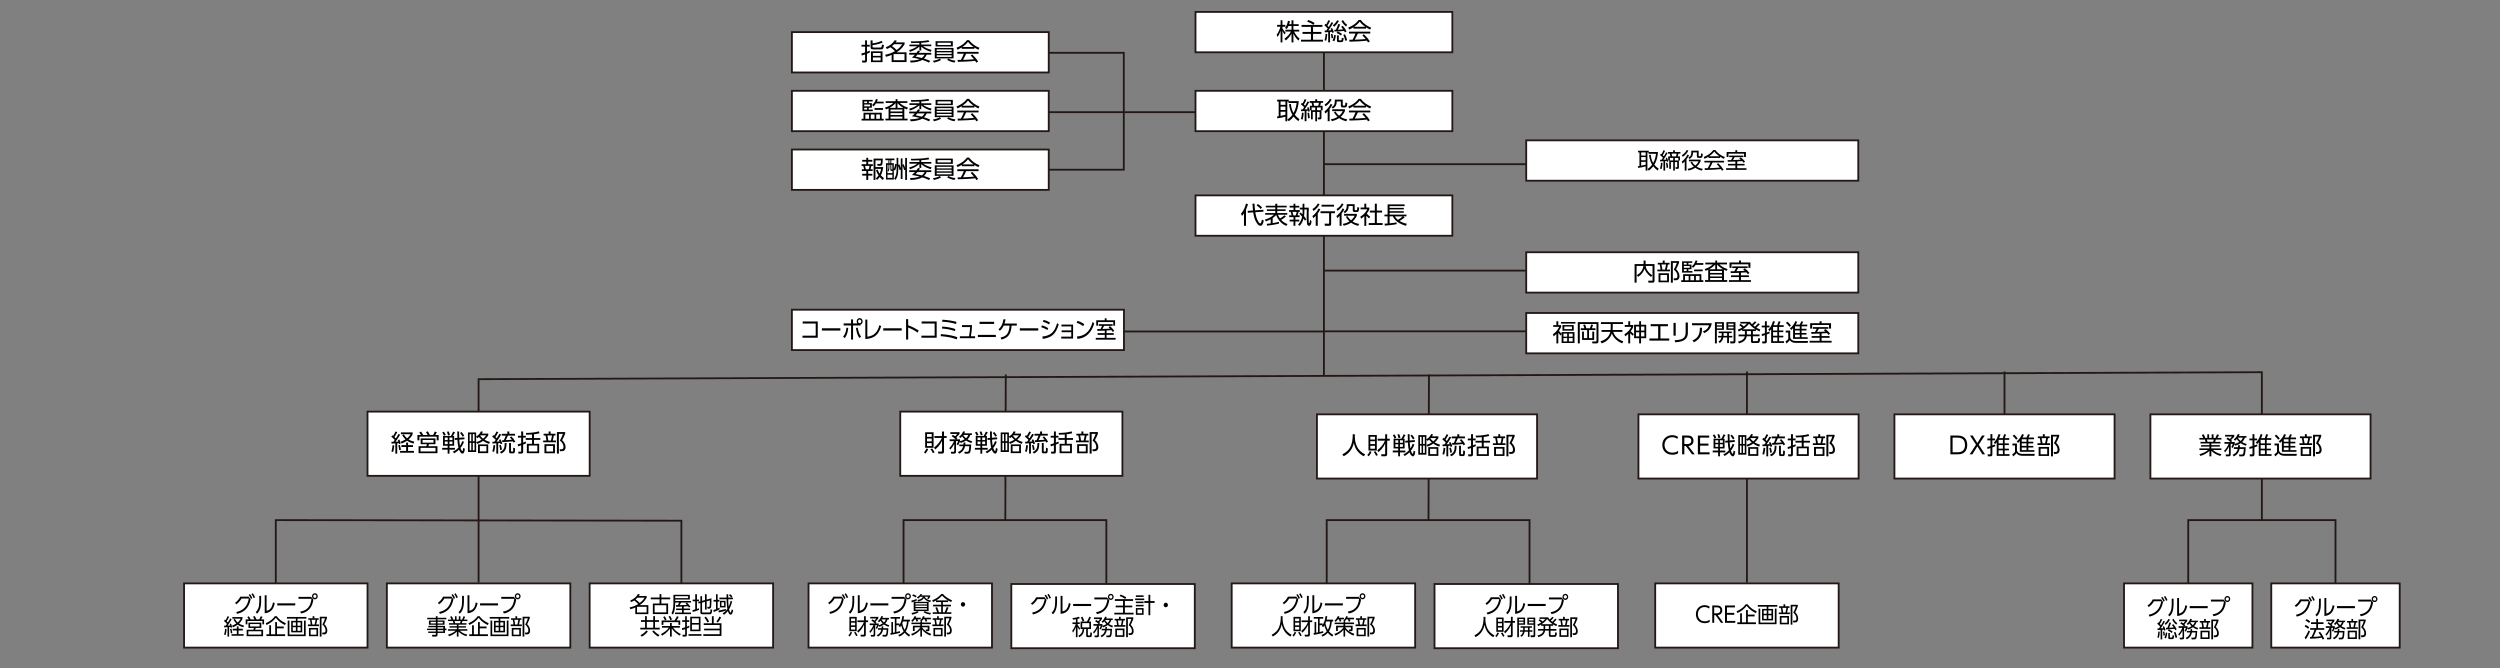 <?xml version="1.0" encoding="UTF-8"?>
<svg id="text" xmlns="http://www.w3.org/2000/svg" viewBox="0 0 1362.71 364.19">
  <rect x="0" y="0" width="1362.71" height="364.19" fill="#808080" stroke="none"/>
  <defs>
    <style>
      .cls-1 {
        fill: none;
      }

      .cls-1, .cls-2 {
        stroke: #231815;
        stroke-miterlimit: 10;
      }

      .cls-2 {
        fill: #fff;
      }
    </style>
  </defs>
  <line class="cls-1" x1="565.65" y1="61.14" x2="659.65" y2="61.14"/>
  <line class="cls-1" x1="721.65" y1="147.5" x2="831.65" y2="147.5"/>
  <line class="cls-1" x1="721.65" y1="89.5" x2="831.65" y2="89.5"/>
  <line class="cls-1" x1="952.23" y1="317.5" x2="952.23" y2="202.5"/>
  <line class="cls-1" x1="721.65" y1="204.5" x2="721.65" y2="22.67"/>
  <line class="cls-1" x1="1092.62" y1="260.25" x2="1092.62" y2="202.5"/>
  <polyline class="cls-1" points="150.33 335.5 150.33 283.5 371.41 283.83 371.41 335.83"/>
  <polyline class="cls-1" points="492.51 335.5 492.51 283.5 603.05 283.5 603.05 335.83"/>
  <polyline class="cls-1" points="260.87 317.5 260.87 206.68 1232.9 202.88 1232.9 284"/>
  <g>
    <rect class="cls-2" x="651.65" y="6.5" width="140" height="22"/>
    <g>
      <path d="M700.19,18.78c-.57-.81-.82-1.18-1.16-2v6.33h-1v-6.42c-.12.4-.58,1.94-1.64,3.5l-.48-1.29c1.11-1.38,1.76-3.3,2.03-4.33h-1.81v-1.01h1.9v-2.51h1v2.51h1.61v1.01h-1.61v.85c.26.62,1.09,1.74,1.79,2.46l-.64.91ZM705.02,23.1h-1.03v-4.76c-.85,1.55-1.73,2.56-3.15,3.72l-.74-.92c1.88-1.35,2.95-2.8,3.58-3.94h-3.03v-1h3.34v-2.03h-1.65c-.38.88-.66,1.27-.94,1.65l-.96-.6c.65-.81,1.18-1.69,1.6-3.83l1.08.14c-.08.42-.14.82-.4,1.65h1.27v-2.15h1.03v2.15h2.86v.99h-2.86v2.03h3.16v1h-2.79c.95,1.96,1.91,2.95,2.98,3.84l-.6,1.09c-1.48-1.31-2.26-2.68-2.74-3.86v4.84Z"/>
      <path d="M720.82,14.65h-5.1v2.77h4.56v1.04h-4.56v3.19h5.42v1.03h-11.99v-1.03h5.42v-3.19h-4.58v-1.04h4.58v-2.77h-5.1v-1.05h11.34v1.05ZM715.92,13.55c-1.17-.88-2.11-1.34-3.39-1.76l.51-.91c1.44.46,2.31.88,3.51,1.64l-.62,1.03Z"/>
      <path d="M726.71,12.48c-.9,1.72-2.31,3.65-2.65,4.1.26-.01,1.39-.08,1.62-.09-.22-.53-.26-.61-.38-.86l.81-.34c.36.68.73,1.53.95,2.29l-.86.39c-.09-.32-.14-.46-.2-.64-.32.04-.74.08-1.01.09v5.67h-1v-5.59c-.31.01-1.74.1-1.9.12l-.06-.98c.27,0,.35-.01.94-.03.13-.18.34-.48.73-1.07-.71-.83-1.47-1.44-1.79-1.72l.55-.83c.22.17.3.22.42.32.66-1.04,1.03-1.94,1.17-2.3l1,.33c-.52,1.13-1.38,2.46-1.49,2.63.38.38.56.58.7.77.62-.98.98-1.52,1.53-2.64l.94.38ZM721.97,21.91c.52-1.66.56-2.91.57-3.48l.91.16c-.03.49-.1,2.27-.6,3.64l-.88-.31ZM725.75,20.87c-.03-.73-.12-1.6-.26-2.28l.82-.14c.29,1.2.31,1.89.34,2.26l-.9.16ZM726.3,22.04c.7-1.1.9-2.52.98-3.03l.88.22c-.12,1.22-.43,2.47-.87,3.28l-.99-.47ZM726.49,13.81c.99-.78,1.77-1.66,2.37-2.78l.95.38c-.62,1.21-1.55,2.29-2.56,3.17l-.75-.77ZM730.51,13.34c-.39,1.05-.91,2.24-1.26,2.87.57-.03,2.16-.12,2.89-.16-.56-.83-.77-1.08-1.08-1.46l.83-.53c.82.84,1.61,2.02,2.12,3.02l-.95.58c-.14-.33-.22-.48-.4-.79-2.24.23-3.39.27-5.3.31l-.04-.92c.42-.01.55-.01.87-.01.4-.78.88-2.04,1.26-3.17l1.07.26ZM730.91,19.32c-.58-.49-1.37-.96-2.38-1.33l.55-.81c.96.36,1.7.75,2.42,1.31l-.58.82ZM729.74,21.7c0,.22.03.3.32.3h.81c.31,0,.44,0,.52-1.39l1.04.19c-.18,1.59-.3,2.15-1.13,2.15h-1.66c-.53,0-.88-.14-.88-.75v-2.89h.99v2.39ZM732.09,10.98c.86,1.57,1.81,2.27,2.24,2.59l-.62.85c-1.04-.78-1.91-1.81-2.51-2.99l.9-.44ZM733.28,22.27c-.27-1.3-.55-2.15-1.07-3.25l.92-.36c.47.85.98,2.25,1.17,3.26l-1.03.35Z"/>
      <path d="M744.6,15.6h-6.88v-.73c-1.16.71-1.87,1.03-2.31,1.21l-.53-1.05c3.87-1.52,5.33-3.63,5.68-4.15h1.16c1.35,1.81,3.42,3.38,5.68,4.19l-.57,1.04c-.57-.26-1.3-.6-2.22-1.22v.71ZM743.46,18.69c1.39,1.36,2.18,2.27,3.19,3.86l-.94.62c-.21-.35-.36-.6-.64-1-2.17.31-7.48.55-9.48.55l-.12-1.07h1.79c.82-1.4,1.31-2.61,1.6-3.37h-3.56v-1h11.61v1h-6.79c-.31.72-.83,1.85-1.68,3.34.33-.01,1.78-.05,2.05-.06,1.59-.06,2.93-.18,3.89-.27-.13-.17-.78-.99-1.79-2.02l.86-.58ZM744.18,14.62c-1.83-1.3-2.59-2.24-3.04-2.81-.82,1.14-1.92,2.05-3.02,2.81h6.06Z"/>
    </g>
  </g>
  <g>
    <rect class="cls-2" x="651.65" y="49.5" width="140" height="22"/>
    <g>
      <path d="M707.86,55.09v.82c-.27,2.51-.88,4.72-2.07,6.67,1.01,1.27,2.01,2,2.52,2.37l-.58,1.09c-.64-.48-1.6-1.22-2.59-2.51-1,1.33-2.09,2.13-2.67,2.56l-.7-.97c.85-.57,1.82-1.34,2.69-2.56-.79-1.27-1.53-3.2-1.83-5.73l1.01-.16c.14,1.73.56,3.43,1.46,4.9,1.25-2.22,1.53-4.35,1.65-5.42h-4.41v-.83h-.66v10.78h-1.03v-2.52c-.82.27-3.21.82-4.41.94l-.16-1.04c.44-.05.62-.06.9-.12v-8.03h-.83v-.99h6.32v.77h5.38ZM700.66,55.31h-2.65v1.86h2.65v-1.86ZM700.66,58.1h-2.65v1.87h2.65v-1.87ZM698.01,63.17c1.79-.36,1.99-.4,2.65-.6v-1.65h-2.65v2.25Z"/>
      <path d="M713.61,55.65c-.51.96-1.72,3.04-2.48,3.98.03,0,1.4-.04,1.69-.06-.19-.56-.23-.66-.34-.9l.73-.31c.29.62.6,1.53.77,2.27l-.78.36c-.05-.31-.08-.42-.13-.64-.17.03-.4.05-.94.1v5.62h-.99v-5.55c-.29.01-1.78.09-1.96.1l-.03-.96c.26,0,.4,0,.91-.01.29-.36.64-.91.81-1.18-.23-.26-1.13-1.13-1.77-1.62l.53-.79c.22.17.27.22.39.31.52-.85.79-1.53,1.12-2.34l.96.34c-.43.96-.78,1.64-1.38,2.63.42.38.56.52.68.64.83-1.38,1.09-1.95,1.27-2.35l.94.38ZM709.1,64.87c.38-1.16.53-2.29.58-3.47l.92.16c-.08,1.52-.23,2.48-.57,3.63l-.94-.31ZM712.98,64.49c.01-.96-.14-2.07-.34-2.94l.82-.14c.39,1.33.44,2.61.46,2.92l-.94.16ZM720.28,64.22c0,.23,0,.85-.75.85h-1.14l-.13-1.01h.78c.26.01.26-.05.26-.26v-2.77h-1.39v5.06h-.97v-5.06h-1.38v4.02h-.96v-4.94h-.62v-2.43h1.34c-.19-.87-.23-1.01-.42-1.63h-1.05v-.96h3.07v-1.03h1.03v1.03h3.25v.96h-1.17c-.14.72-.25,1.07-.42,1.63h1.33v2.43h-.64v4.12ZM716.92,58.58h-1.98v1.5h1.98v-1.5ZM718.55,57.67c.19-.56.31-1.07.38-1.63h-3c.29,1.05.33,1.17.4,1.63h2.22ZM719.95,60.07v-1.5h-2.05v1.5h2.05Z"/>
      <path d="M721.99,60.71c1.08-.81,2.29-1.98,3.38-4.15l.87.48c-.27.6-.69,1.35-1.47,2.4v6.64h-1.07v-5.4c-.62.68-.99.95-1.33,1.21l-.39-1.2ZM722.02,56.95c1.38-.85,2.39-2,2.89-3.08l.95.39c-.74,1.42-1.66,2.57-3.32,3.68l-.52-.99ZM733.86,66.09c-.81-.18-2.27-.53-3.93-1.7-1.52,1.05-3.06,1.44-3.96,1.65l-.55-.99c.88-.16,2.21-.45,3.67-1.35-1.18-1.11-1.7-2.04-1.99-2.55l.86-.38c.29.49.82,1.36,1.96,2.33,1.18-.98,1.74-2.03,2-2.52h-5.76v-1.01h6.94v.95c-.4.87-1.05,2.08-2.33,3.21.66.43,1.69.98,3.6,1.33l-.52,1.04ZM731.93,57.25c0,.3.08.32.36.32h.47c.42,0,.49,0,.62-1.69l1,.29c-.13,1.78-.27,2.4-1.25,2.4h-1.17c-.58,0-1.09-.08-1.09-1.03v-2.24h-2.24c-.03,1.96-.61,2.94-2.08,3.91l-.72-.79c1.74-1.07,1.74-1.96,1.74-3.69v-.43h4.34v2.94Z"/>
      <path d="M744.6,58.6h-6.88v-.73c-1.16.71-1.87,1.03-2.31,1.21l-.53-1.05c3.87-1.52,5.33-3.63,5.68-4.15h1.16c1.35,1.81,3.42,3.38,5.68,4.19l-.57,1.04c-.57-.26-1.3-.6-2.22-1.22v.71ZM743.46,61.69c1.39,1.36,2.18,2.27,3.19,3.86l-.94.62c-.21-.35-.36-.6-.64-1-2.17.31-7.48.55-9.48.55l-.12-1.07h1.79c.82-1.4,1.31-2.61,1.6-3.37h-3.56v-1h11.61v1h-6.79c-.31.72-.83,1.85-1.68,3.34.33-.01,1.78-.05,2.05-.06,1.59-.06,2.93-.18,3.89-.27-.13-.17-.78-.99-1.79-2.02l.86-.58ZM744.18,57.62c-1.83-1.3-2.59-2.24-3.04-2.81-.82,1.14-1.92,2.05-3.02,2.81h6.06Z"/>
    </g>
  </g>
  <g>
    <rect class="cls-2" x="200.33" y="224.37" width="121.09" height="35"/>
    <g>
      <path d="M218.12,236.95c-.7,1.22-1.84,2.96-2.53,3.82.84-.03,1.25-.04,1.57-.06-.1-.35-.18-.55-.29-.82l.81-.31c.21.47.54,1.29.71,2.2l-.89.3c-.04-.22-.05-.32-.1-.51-.13.03-.31.04-.89.08v5.63h-1.01v-5.58c-.33.03-1.77.1-2.07.12l-.09-1h1.08c.26-.33.55-.74.75-1.01-.51-.57-1.13-1.21-1.86-1.73l.54-.81c.21.14.3.21.43.31.28-.39.88-1.42,1.3-2.38l.97.35c-.41.83-1.09,2.03-1.55,2.65.25.25.52.51.75.77.09-.14.83-1.23,1.46-2.43l.93.42ZM213.33,246.06c.5-1.42.6-2.91.64-3.41l.94.13c-.03.27-.14,2.15-.64,3.61l-.94-.34ZM217.6,245.37c-.09-1.01-.26-1.77-.51-2.59l.85-.27c.34.98.49,1.81.58,2.69l-.92.17ZM225.11,243.64h-2.68v2.15h3.21v.98h-7.58v-.98h3.31v-2.15h-2.57v-1.01h2.57v-1.39h1.06v1.39h2.68v1.01ZM225.45,241.77c-2.14-.58-3.03-1.16-3.57-1.55-1.4.95-2.44,1.33-2.99,1.53l-.54-.96c.49-.17,1.39-.49,2.69-1.26-.92-.88-1.47-1.78-1.8-2.34l.87-.4c.71,1.13,1.25,1.69,1.77,2.15,1.15-.94,1.64-1.81,1.89-2.28h-5.25v-.95h6.4v.92c-.17.43-.66,1.65-2.19,2.93,1.18.74,2.35,1.01,3.11,1.18l-.39,1.03Z"/>
      <path d="M233.12,237.09c-.33-.62-.55-1-.96-1.56l1-.44c.62.9.77,1.18,1.14,2h1.77c.37-.58.62-1.07.93-1.87l1.12.38c-.22.49-.54,1.04-.84,1.5h1.82v2.93h-1.08v-1.99h-9.41v1.99h-1.08v-2.93h1.93c-.18-.31-.5-.82-.91-1.39l.98-.46c.64.87.98,1.53,1.13,1.85h2.44ZM237.36,242.13h-3.52c-.05.17-.28.92-.33,1.08h4.95v3.81h-10.3v-3.81h4.21c.14-.3.29-.82.34-1.08h-3.42v-3.15h8.07v3.15ZM237.38,244.11h-8.16v1.98h8.16v-1.98ZM236.29,239.85h-5.96v1.44h5.96v-1.44Z"/>
      <path d="M247.56,237.65v5.32h-2.55v1.14h2.97v.99h-2.97v2.17h-1v-2.17h-2.99v-.99h2.99v-1.14h-2.52v-5.32h4.24c.24-.33.75-1.03,1.26-2.37l1.05.35c-.41.82-.68,1.29-1.16,2.02h.67ZM241.98,237.53c-.28-.73-.5-1.12-.92-1.81l.93-.39c.33.46.76,1.21,1,1.77l-1.01.43ZM244.04,238.49h-1.59v1.38h1.59v-1.38ZM244.04,240.68h-1.59v1.42h1.59v-1.42ZM244.19,237.34c-.14-.77-.29-1.23-.59-2l.98-.17c.33.79.46,1.21.66,1.96l-1.05.21ZM246.6,238.49h-1.61v1.38h1.61v-1.38ZM246.6,240.68h-1.61v1.42h1.61v-1.42ZM253.16,238.43v1l-2.81.21c.08,1.12.16,2.24.35,3.34.77-1.12,1.12-2.08,1.3-2.57l.92.44c-.68,1.74-1.36,2.67-1.92,3.35.18.56.73,1.7.98,1.7.26,0,.33-.44.51-1.77l.91.52c-.17,1.23-.46,2.61-1.27,2.61-.92,0-1.61-1.39-1.93-2.18-1.13,1.12-2.1,1.69-2.61,2l-.75-.86c.63-.3,1.81-.9,3.06-2.24-.5-2.16-.52-3.24-.55-4.28l-1.46.1v-1.01l1.43-.1c-.01-.56-.08-3-.08-3.5h1.02c-.01.87.03,2.51.04,3.43l2.85-.21ZM252.18,238.04c-.37-.68-.97-1.52-1.42-2.04l.79-.53c.52.53,1.1,1.29,1.48,2.02l-.85.56Z"/>
      <path d="M266.61,241.95c-.55-.18-1.8-.58-3.31-1.65-.6.44-1.36,1-3.18,1.66l-.51-1c1.39-.38,2.14-.81,2.9-1.27-.77-.68-1.08-1.03-1.44-1.52-.29.25-.47.38-.91.68l-.62-.81v8.33h-4.46v-10.65h4.46v2.21c1.21-.68,1.97-1.43,2.62-2.81l1.04.21c-.24.52-.34.73-.55,1.03h3.49v.95c-.72,1.14-1.42,1.81-2.03,2.35.75.44,1.52.87,2.94,1.26l-.45,1.03ZM256.88,236.65h-.89v3.86h.89v-3.86ZM256.88,241.41h-.89v4.02h.89v-4.02ZM258.66,236.65h-.94v3.86h.94v-3.86ZM258.66,241.41h-.94v4.02h.94v-4.02ZM266.11,247.01h-5.55v-4.78h5.55v4.78ZM265.13,243.16h-3.57v2.9h3.57v-2.9ZM261.94,237.31c-.13.14-.14.16-.2.22.55.77,1.15,1.25,1.57,1.57.52-.44,1.05-.9,1.67-1.79h-3.04Z"/>
      <path d="M273.2,236.89c-1,1.69-1.51,2.46-2.57,3.83.55-.03,1.14-.05,1.68-.1-.2-.48-.24-.57-.35-.82l.83-.35c.43.82.68,1.4,1.02,2.33l-.94.38c-.05-.17-.17-.53-.24-.7-.3.04-.76.08-1.08.12v5.67h-1.01v-5.6c-1.19.08-1.55.09-2.1.1l-.07-.94c.28,0,.35,0,1.1-.04.41-.52.58-.77.73-1-.29-.33-.84-.92-1.92-1.77l.54-.82c.29.22.35.27.49.38.85-1.29,1.14-1.96,1.31-2.35l.96.36c-.52,1.07-1.1,2.03-1.54,2.64.45.4.62.58.73.71.84-1.3,1.21-1.95,1.46-2.42l.96.39ZM268.34,246.01c.29-.87.55-1.83.66-3.43l.94.14c-.01.29-.16,2.09-.64,3.63l-.96-.34ZM272.61,245.31c-.07-.94-.17-1.56-.5-2.57l.83-.23c.47,1.16.6,2.18.64,2.59l-.97.22ZM272.52,246.36c2.28-.95,2.56-2.43,2.6-4.88h1.02c-.08,2.81-.42,4.59-2.98,5.76l-.64-.88ZM278.73,237.87c.79.75,1.55,1.74,2.15,2.87l-.96.53c-.14-.32-.21-.46-.35-.71-2.59.26-3.95.35-5.8.43l-.1-1.01c.68-.01.76-.01.91-.03.16-.26.73-1.29,1.1-2.51h-2.2v-1h3.06v-1.24h1.08v1.24h3.12v1h-3.91c-.37.95-.63,1.53-1.15,2.47,1.12-.04,2.23-.1,3.33-.21-.51-.69-.83-1.01-1.13-1.31l.87-.52ZM278.53,245.85c0,.17.07.27.34.27h.51c.21,0,.3-.1.33-.39.03-.27.04-1.26.04-1.7l.98.32c.01,2.18-.12,2.77-1.08,2.77h-1.25c-.43,0-.91-.16-.91-.87v-4.77h1.02v4.37Z"/>
      <path d="M286.72,241.67c-.54.25-.76.34-1.56.66v3.95c0,.75-.51.98-1.04.98h-1.5l-.14-1.08h1.27c.16.01.33.01.33-.29v-3.15c-.58.22-.92.33-1.69.56l-.18-1.08c.55-.14.98-.26,1.88-.57v-3.11h-1.77v-.98h1.77v-2.38h1.08v2.38h1.43v.98h-1.43v2.73c.6-.21.92-.34,1.43-.58l.13.98ZM291.07,238.78h3.44v1h-3.44v2.12h2.82v5.14h-6.71v-5.14h2.82v-2.12h-3.44v-1h3.44v-1.95c-1.34.1-2.02.12-3.15.13l-.22-.98c2.6.01,5.48-.31,7.06-.86l.39,1.03c-1.08.29-1.85.42-3.02.57v2.05ZM292.88,242.87h-4.66v3.21h4.66v-3.21Z"/>
      <path d="M299.07,236.41v-1.21h1.06v1.21h2.69v.94h-.91c-.12.78-.33,1.77-.62,2.77h1.77v.95h-6.97v-.95h1.73c-.07-.81-.2-1.77-.46-2.77h-1.05v-.94h2.74ZM302.5,247.05h-5.73v-4.91h5.73v4.91ZM301.46,243.07h-3.65v3.06h3.65v-3.06ZM300.29,240.12c.29-.95.49-2.09.59-2.77h-2.52c.22.94.38,1.69.51,2.77h1.42ZM303.56,247.26v-11.73h4.49v.88c-.52,1.4-.96,2.3-1.63,3.51,1.15,1.05,1.86,2.39,1.86,3.82,0,.68-.24,1.37-.71,1.78-.33.29-.75.43-1.43.43h-.94l-.16-1.08.94.03c.83.03,1.18-.51,1.18-1.3,0-1.35-.79-2.52-1.99-3.47.7-1.16,1.36-2.68,1.67-3.65h-2.2v10.78h-1.08Z"/>
    </g>
  </g>
  <line class="cls-1" x1="547.98" y1="284" x2="548.23" y2="204.13"/>
  <g>
    <rect class="cls-2" x="551.26" y="318.33" width="100" height="35"/>
    <g>
      <path d="M562.61,333.93c4.42-.92,6.19-3.74,6.84-7.35h-3.96c-.75,1.26-1.6,2.24-2.88,3.15l-.65-.82c.89-.64,2.05-1.67,2.85-3.35h4.56l1.06,1.48c-.95,4.57-3.33,6.94-7.39,7.9l-.43-1.02ZM570.07,324.14c.58.76.81,1.19,1.29,2.18l-.72.52c-.4-.94-.68-1.45-1.24-2.23l.67-.47ZM571.6,323.68c.58.78.77,1.2,1.25,2.21l-.73.5c-.39-.92-.62-1.4-1.21-2.25l.68-.46Z"/>
      <path d="M576.17,328.06c0,3.87-1.03,5.58-2.2,6.78l-.75-.8c1.27-1.33,1.94-2.7,1.94-5.89v-3.01h1.01v2.93ZM579.14,333.29c1.4-.46,2.86-.92,3.48-4.62l.97.43c-.5,2.4-1.44,5.15-5.47,5.52v-9.82h1.03v8.49Z"/>
      <path d="M594.76,329.2v1.14h-9.8v-1.14h9.8Z"/>
      <path d="M603.38,325.67l1.27,1.51c-.34,1.9-.7,3.3-1.81,4.71-.54.7-2.03,2.36-4.91,2.83l-.49-1.02c3.67-.58,5.68-2.67,6.18-6.99h-7.09v-1.04h6.86ZM607.05,325.35c0,.92-.71,1.67-1.58,1.67s-1.58-.74-1.58-1.67.73-1.67,1.58-1.67,1.58.73,1.58,1.67ZM604.59,325.35c0,.5.4.92.88.92s.88-.42.88-.92-.4-.92-.88-.92-.88.41-.88.92Z"/>
      <path d="M617.63,327.55h-4.47v2.55h4v.96h-4v2.94h4.75v.95h-10.51v-.95h4.75v-2.94h-4.01v-.96h4.01v-2.55h-4.47v-.97h9.94v.97ZM613.33,326.53c-1.03-.82-1.85-1.24-2.98-1.62l.44-.84c1.27.42,2.03.82,3.08,1.51l-.55.95Z"/>
      <path d="M623.71,326.23v.88h-4.95v-.88h4.95ZM623.36,324.51v.86h-4.22v-.86h4.22ZM623.35,327.9v.86h-4.21v-.86h4.21ZM623.36,329.69v.84h-4.22v-.84h4.22ZM623.36,331.45v3.68h-4.22v-3.68h4.22ZM622.52,332.27h-2.52v2h2.52v-2ZM626.02,335.35v-6.72h-2.28v-1h2.28v-3.43h.97v3.43h2.37v1h-2.37v6.72h-.97Z"/>
      <path d="M636.63,329.77c0,.66-.51,1.24-1.17,1.24s-1.17-.56-1.17-1.24.54-1.24,1.17-1.24,1.17.56,1.17,1.24Z"/>
      <path d="M587.34,339.24h1.22v.9h-1.22v.26c.62,1.12,1.04,1.64,1.41,2.09l-.44.9c-.48-.73-.88-1.52-.97-1.71v5.64h-.89v-5.49c-.47,1.12-.8,1.82-1.6,3.02l-.39-1.04c1.01-1.27,1.69-2.89,1.94-3.66h-1.81v-.9h1.86v-1.69c-.8.14-1.2.18-1.58.22l-.25-.91c.41-.02,2.06-.17,3.53-.7l.41.85c-.31.12-.56.2-1.22.36v1.87ZM594.68,342.85h-1.72v3.19c0,.26.05.34.38.34h.52c.24,0,.3-.08.34-.23.08-.28.11-1.09.13-1.43l.92.22c-.14,1.95-.16,2.34-1.06,2.34h-1.24c-.47,0-.89-.05-.89-.86v-3.56h-1.03c-.21,2.3-.98,3.49-2.71,4.5l-.52-.8c1.45-.78,2.21-1.76,2.34-3.69h-1.13v-4.08h3.48c.75-1.26,1.16-2.35,1.29-2.65l.89.37c-.4.97-.71,1.54-1.14,2.28h1.16v4.08ZM590.11,338.73c-.3-.88-.5-1.32-.97-2.18l.87-.41c.19.32.55.92,1,2.21l-.9.38ZM593.78,339.65h-3.89v2.33h3.89v-2.33Z"/>
      <path d="M600.42,338.89c1.03-.78,1.74-2.1,1.94-2.75l.92.16c-.08.24-.14.4-.35.83h3.6v.83h-.76c-.14.44-.4,1.27-1.31,2.21.93.6,1.72.83,2.22.96l-.42.89c-.63-.23-1.48-.58-2.48-1.28-.99.71-1.94,1.06-2.53,1.25l-.41-.73c-.02.08-.3,1-.84,1.87l-.73-.43c.26-.43.56-.92.75-1.63h-1.01v5.36c0,.65-.34.92-.95.92h-1.3l-.21-.94h1.23c.16.01.39-.01.39-.32v-3.62c-.72,1.55-1.56,2.53-1.87,2.89l-.49-.79c.97-.91,1.87-2.54,2.22-3.5h-2.03v-.89h2.88c-.67-.68-1.19-1.07-1.95-1.58l.56-.7c.32.18.5.28,1.07.73.19-.2.71-.68,1.03-1.19h-3.28v-.86h4.38v.85c-.44.66-1.39,1.57-1.52,1.69.27.25.36.36.49.52l-.49.54h1.74v.82c-.02.07-.03.11-.05.13.65-.17,1.38-.41,2.2-.97-.64-.64-.98-1.19-1.16-1.49-.42.52-.58.66-.82.85l-.66-.61ZM606.16,342.73c0,1.6-.24,3.42-.47,3.9-.19.4-.41.71-1.13.71h-1.44l-.19-.94h1.38c.38.01.52-.1.65-.43.21-.52.28-2.07.3-2.37h-2.01c-.25,1.49-.95,2.76-2.74,3.74l-.64-.79c1.71-.74,2.21-1.85,2.47-2.95h-1.83v-.86h1.97c.05-.36.05-.66.06-1h.88c-.01.46-.02.68-.06,1h2.79ZM602.42,337.96l-.02.04c.16.28.54.91,1.35,1.62.68-.66.92-1.31,1.05-1.66h-2.37Z"/>
      <path d="M609.95,337.32v-1.12h.92v1.12h2.34v.86h-.79c-.1.72-.29,1.63-.54,2.55h1.54v.88h-6.05v-.88h1.5c-.06-.74-.17-1.63-.4-2.55h-.91v-.86h2.38ZM612.92,347.13h-4.98v-4.53h4.98v4.53ZM612.02,343.46h-3.17v2.82h3.17v-2.82ZM611.01,340.74c.25-.88.42-1.93.51-2.55h-2.19c.19.86.33,1.56.44,2.55h1.23ZM613.84,347.33v-10.82h3.9v.82c-.46,1.29-.83,2.12-1.41,3.24,1,.97,1.62,2.21,1.62,3.53,0,.62-.21,1.26-.62,1.64-.29.26-.65.4-1.24.4h-.82l-.14-1,.82.02c.72.02,1.03-.47,1.03-1.2,0-1.25-.68-2.33-1.73-3.2.6-1.07,1.19-2.47,1.45-3.37h-1.92v9.94h-.93Z"/>
    </g>
  </g>
  <g>
    <rect class="cls-2" x="440.72" y="318" width="100" height="35"/>
    <g>
      <path d="M452.07,333.6c4.42-.92,6.19-3.74,6.84-7.35h-3.96c-.75,1.26-1.6,2.24-2.88,3.15l-.65-.82c.89-.64,2.05-1.67,2.85-3.35h4.56l1.06,1.48c-.95,4.57-3.33,6.94-7.39,7.9l-.43-1.02ZM459.53,323.81c.58.76.81,1.19,1.29,2.18l-.72.52c-.4-.94-.68-1.45-1.24-2.23l.67-.47ZM461.05,323.35c.58.78.77,1.2,1.25,2.21l-.73.5c-.39-.92-.62-1.4-1.21-2.25l.68-.46Z"/>
      <path d="M465.63,327.73c0,3.87-1.03,5.58-2.2,6.78l-.75-.8c1.27-1.33,1.94-2.7,1.94-5.89v-3.01h1.01v2.93ZM468.6,332.96c1.4-.46,2.86-.92,3.48-4.62l.97.43c-.5,2.4-1.44,5.15-5.47,5.52v-9.82h1.03v8.49Z"/>
      <path d="M484.22,328.87v1.14h-9.8v-1.14h9.8Z"/>
      <path d="M492.84,325.34l1.27,1.51c-.34,1.9-.7,3.3-1.81,4.71-.54.7-2.03,2.36-4.91,2.83l-.49-1.02c3.67-.58,5.68-2.67,6.18-6.99h-7.09v-1.04h6.86ZM496.51,325.02c0,.92-.71,1.67-1.58,1.67s-1.58-.74-1.58-1.67.73-1.67,1.58-1.67,1.58.73,1.58,1.67ZM494.05,325.02c0,.5.4.92.88.92s.88-.42.88-.92-.4-.92-.88-.92-.88.41-.88.92Z"/>
      <path d="M499.73,327.32c-.7.36-2.14.86-2.76,1.02l-.21-.95c1.01-.2,1.94-.5,2.87-.92l.09.85ZM500.67,333.77c-1.34.85-3.15,1.21-3.44,1.26l-.4-.9c1.12-.17,2.47-.54,3.33-1.06l.51.7ZM499.23,325.66c-.7-.44-1.45-.76-1.94-.92l.36-.8c.64.22,1.37.55,1.96.9l-.39.83ZM506.17,328.04v5.03h-8.12v-5.03h8.12ZM498.99,328.77v.72h6.25v-.72h-6.25ZM498.99,330.11v.77h6.25v-.77h-6.25ZM498.99,331.53v.77h6.25v-.77h-6.25ZM507.05,324.57v.68c-.3.56-.74,1.08-.93,1.31l-.79-.41c.35-.35.5-.52.71-.86h-2.05c.4.66,1.25,1.73,3.49,2.05l-.43.91c-1.33-.37-2.74-1.06-3.46-2.25-.51.91-1.53,1.57-3.12,1.87l-.36-.84c1.2-.17,2.48-.61,2.91-1.74h-1.37c-.68.7-1.06.92-1.27,1.03l-.55-.65c.7-.42,1.55-1.22,1.94-1.85l.92.14c-.14.24-.19.35-.4.6h4.78ZM507.02,335.02c-2.11-.42-3.11-.98-3.57-1.25l.55-.68c.99.52,1.97.83,3.44.98l-.42.95Z"/>
      <path d="M516.75,328.17h-2.81v1.46h4.4v.91h-4.4v3.18h.97c.51-1,.98-2.37,1.13-2.83l.96.26c-.31.9-.75,1.99-1.08,2.57h2.66v.9h-10.17v-.9h2.38c-.31-1.03-.56-1.64-.93-2.47l.91-.31c.43.88.83,2.04,1.03,2.78h1.22v-3.18h-4.42v-.91h4.42v-1.46h-2.82v-.82c-.8.44-1.17.61-1.57.8l-.54-.95c1.72-.61,3.7-1.79,5.03-3.44h.82c1.12,1.33,3.03,2.69,5.02,3.47l-.52.94c-.49-.22-1-.46-1.66-.86v.86ZM516.67,327.26c-1.17-.7-2.23-1.57-3.18-2.58-.99,1.09-1.87,1.83-3.13,2.58h6.31Z"/>
      <path d="M526.09,329.44c0,.66-.51,1.24-1.17,1.24s-1.17-.56-1.17-1.24.54-1.24,1.17-1.24,1.17.56,1.17,1.24Z"/>
      <path d="M462.45,346.34c.41-.42.74-.84,1.23-1.96l.77.37c-.1.26-.56,1.39-1.36,2.24l-.65-.66ZM466.98,336.26v7.81h-3.98v-7.81h3.98ZM466.12,337.14h-2.23v1.43h2.23v-1.43ZM466.12,339.4h-2.23v1.45h2.23v-1.45ZM466.12,341.72h-2.23v1.46h2.23v-1.46ZM466.64,346.76c-.27-.8-.95-1.74-1.12-1.99l.76-.37c.31.4.9,1.29,1.19,1.97l-.83.4ZM467.21,343.96c1.83-1.46,3.1-3.37,3.68-4.85h-3.51v-.95h3.6v-2.27h.95v2.27h1.25v.95h-1.25v6.6c0,.89-.13,1.27-1.07,1.27h-1.62l-.21-1.01h1.41c.49.01.54-.13.54-.55v-4.85c-1.07,2.31-2.34,3.55-3.21,4.31l-.56-.92Z"/>
      <path d="M478.47,338.56c1.03-.78,1.74-2.1,1.94-2.75l.92.16c-.08.24-.14.4-.35.83h3.6v.83h-.76c-.14.44-.4,1.27-1.31,2.21.93.6,1.72.83,2.22.96l-.42.89c-.63-.23-1.48-.58-2.48-1.28-.99.71-1.94,1.06-2.53,1.25l-.41-.73c-.02.08-.3,1-.84,1.87l-.73-.43c.26-.43.56-.92.75-1.63h-1.01v5.36c0,.65-.34.92-.95.92h-1.3l-.21-.94h1.23c.16.01.39-.01.39-.32v-3.62c-.72,1.55-1.56,2.53-1.87,2.89l-.49-.79c.97-.91,1.87-2.54,2.22-3.5h-2.03v-.89h2.88c-.67-.68-1.19-1.07-1.95-1.58l.56-.7c.32.18.5.28,1.07.73.19-.2.71-.68,1.03-1.19h-3.28v-.86h4.38v.85c-.44.66-1.39,1.57-1.52,1.69.27.25.36.36.49.52l-.49.54h1.74v.82c-.02.07-.03.11-.05.13.65-.17,1.38-.41,2.2-.97-.64-.64-.98-1.19-1.16-1.49-.42.52-.58.66-.82.85l-.66-.61ZM484.22,342.4c0,1.6-.24,3.42-.47,3.9-.19.4-.41.71-1.13.71h-1.44l-.19-.94h1.38c.38.01.52-.1.65-.43.21-.52.28-2.07.3-2.37h-2.01c-.25,1.49-.95,2.76-2.74,3.74l-.64-.79c1.71-.74,2.21-1.85,2.47-2.95h-1.83v-.86h1.97c.05-.36.05-.66.06-1h.88c-.01.46-.02.68-.06,1h2.79ZM480.48,337.63l-.02.04c.16.28.54.91,1.35,1.62.68-.66.92-1.31,1.05-1.66h-2.37Z"/>
      <path d="M495.99,337.78v.96h-.73c-.05.73-.23,3.39-1.55,5.41.96,1.14,1.89,1.67,2.37,1.93l-.55.91c-.71-.44-1.57-1.04-2.42-2.08-1.11,1.27-2.36,1.83-2.94,2.1l-.51-.9c.65-.25,1.84-.73,2.88-1.97-.3-.48-.88-1.55-1.3-3.24-.23.41-.44.7-.65.96l-.75-.61c.18-.24.24-.32.34-.47h-1.55v3.73c.89-.17,1.48-.35,1.92-.48l.1.86c-1.57.54-4.38,1.03-5.17,1.15l-.14-.97c.1-.01.44-.06.54-.07v-5.94h.89v5.81c.59-.11.82-.16.98-.18v-7.45h-2.31v-.92h5.16v.92h-1.96v2.6h1.61v.85c.96-1.51,1.41-3.03,1.6-4.87l.98.12c-.09.59-.18,1.14-.35,1.82h3.52ZM492.2,338.74c-.03.11-.18.56-.38,1.03.39,2.02.99,3.02,1.31,3.56,1.01-1.76,1.19-3.89,1.24-4.59h-2.18Z"/>
      <path d="M502.56,338.71v.64h4.84v.85h-4.84v.88h4.06v2.1c0,.31,0,.89-.8.89h-1.06l-.22-.94.88.02c.24.01.26-.12.26-.32v-.91h-3.12v.04c1.48,2.01,2.9,2.77,4.99,3.54l-.46.95c-1.83-.74-3.19-1.64-4.54-3.27v3.83h-.9v-3.73c-1.3,1.58-2.72,2.46-4.51,3.19l-.46-.94c3.17-1.08,4.43-2.75,4.97-3.54v-.06h-3.09v2h-.95v-2.84h4.04v-.88h-4.83v-.85h4.83v-.64h.54l-.64-.52c.54-.48,1.12-1.12,1.56-2.35l.88.16c-.08.25-.14.43-.27.71h3.64v.86h-2.38c.1.17.34.66.46.98l-.87.35c-.13-.4-.32-.91-.54-1.33h-.8c-.44.65-.68.9-.92,1.14h.25ZM501.9,336.71v.86h-1.82c.26.53.32.71.41.97l-.9.35c-.09-.43-.33-1.09-.42-1.32h-.54c-.55.79-.94,1.14-1.28,1.43l-.63-.68c.38-.32,1.21-1.02,1.79-2.47l.9.17c-.1.26-.16.44-.28.7h2.77Z"/>
      <path d="M510.8,336.99v-1.12h.92v1.12h2.34v.86h-.79c-.1.72-.29,1.63-.54,2.55h1.54v.88h-6.05v-.88h1.5c-.06-.74-.17-1.63-.4-2.55h-.91v-.86h2.38ZM513.78,346.8h-4.98v-4.53h4.98v4.53ZM512.88,343.13h-3.17v2.82h3.17v-2.82ZM511.86,340.41c.25-.88.42-1.93.51-2.55h-2.19c.19.86.33,1.56.44,2.55h1.23ZM514.7,347v-10.82h3.9v.82c-.46,1.29-.83,2.12-1.41,3.24,1,.97,1.62,2.21,1.62,3.53,0,.62-.21,1.26-.62,1.64-.29.26-.65.4-1.24.4h-.82l-.14-1,.82.02c.72.02,1.03-.47,1.03-1.2,0-1.25-.68-2.33-1.73-3.2.6-1.07,1.19-2.47,1.45-3.37h-1.92v9.94h-.93Z"/>
    </g>
  </g>
  <polyline class="cls-1" points="723.17 335.5 723.17 283.5 833.72 283.5 833.72 335.83"/>
  <line class="cls-1" x1="778.65" y1="284" x2="778.9" y2="204.13"/>
  <g>
    <rect class="cls-2" x="781.93" y="318.33" width="100" height="35"/>
    <g>
      <path d="M810.38,333.93c4.42-.92,6.19-3.74,6.84-7.35h-3.96c-.75,1.26-1.6,2.24-2.88,3.15l-.65-.82c.89-.64,2.05-1.67,2.85-3.35h4.56l1.06,1.48c-.95,4.57-3.33,6.94-7.39,7.9l-.43-1.02ZM817.83,324.14c.58.76.81,1.19,1.29,2.18l-.72.52c-.4-.94-.68-1.45-1.24-2.23l.67-.47ZM819.36,323.68c.58.78.77,1.2,1.25,2.21l-.73.5c-.39-.92-.62-1.4-1.21-2.25l.68-.46Z"/>
      <path d="M823.93,328.06c0,3.87-1.03,5.58-2.2,6.78l-.75-.8c1.27-1.33,1.94-2.7,1.94-5.89v-3.01h1.01v2.93ZM826.91,333.29c1.4-.46,2.86-.92,3.48-4.62l.97.43c-.5,2.4-1.44,5.15-5.47,5.52v-9.82h1.03v8.49Z"/>
      <path d="M842.53,329.2v1.14h-9.8v-1.14h9.8Z"/>
      <path d="M851.15,325.67l1.27,1.51c-.34,1.9-.7,3.3-1.81,4.71-.54.7-2.03,2.36-4.91,2.83l-.49-1.02c3.67-.58,5.68-2.67,6.18-6.99h-7.09v-1.04h6.86ZM854.82,325.35c0,.92-.71,1.67-1.58,1.67s-1.58-.74-1.58-1.67.73-1.67,1.58-1.67,1.58.73,1.58,1.67ZM852.35,325.35c0,.5.4.92.88.92s.88-.42.88-.92-.4-.92-.88-.92-.88.41-.88.92Z"/>
      <path d="M809.66,336.23v1.45c0,1.58.41,3.51,1.12,4.93.73,1.46,1.93,2.75,3.82,3.75l-.67.96c-3.23-1.83-4.29-4.51-4.76-6.73-.65,3.36-2.5,5.47-4.84,6.68l-.65-.92c2.09-1.08,3.4-2.49,4.06-4.15.79-1.98.91-4.15.91-4.53v-1.44h1.03Z"/>
      <path d="M815.05,346.67c.41-.42.74-.84,1.23-1.96l.77.37c-.1.26-.56,1.39-1.36,2.24l-.65-.66ZM819.59,336.59v7.81h-3.98v-7.81h3.98ZM818.72,337.47h-2.23v1.43h2.23v-1.43ZM818.72,339.73h-2.23v1.45h2.23v-1.45ZM818.72,342.05h-2.23v1.46h2.23v-1.46ZM819.25,347.09c-.27-.8-.95-1.74-1.12-1.99l.76-.37c.31.4.9,1.29,1.19,1.97l-.83.4ZM819.82,344.29c1.83-1.46,3.1-3.37,3.68-4.85h-3.51v-.95h3.6v-2.27h.95v2.27h1.25v.95h-1.25v6.6c0,.89-.13,1.27-1.07,1.27h-1.62l-.21-1.01h1.41c.49.01.54-.13.54-.55v-4.85c-1.07,2.31-2.34,3.55-3.21,4.31l-.56-.92Z"/>
      <path d="M831.31,336.64v3.89h-3.37v6.8h-.91v-10.69h4.29ZM830.42,337.4h-2.47v.85h2.47v-.85ZM830.42,338.91h-2.47v.86h2.47v-.86ZM835.31,343.55v.8h-1.58v2.81h-.88v-2.81h-1.8c-.28,1.62-1.21,2.4-1.73,2.78l-.6-.71c.64-.42,1.2-.96,1.44-2.07h-1.62v-.8h1.71c.01-.11.01-.17.01-.26v-1.12h-1.42v-.82h6.2v.82h-1.3v1.38h1.58ZM832.85,343.55v-1.38h-1.72v1.13c0,.11,0,.17-.01.25h1.73ZM836.83,336.64v9.67c0,.2,0,1.02-.84,1.02h-1.57l-.19-1.01h1.36c.16.01.35.01.35-.26v-5.53h-3.42v-3.89h4.32ZM835.9,337.4h-2.51v.85h2.51v-.85ZM835.9,338.91h-2.51v.86h2.51v-.86Z"/>
      <path d="M848.48,337.66c-.56.72-.96,1.1-1.63,1.76.49.29.98.58,1.88.97l-.4.92c-.65-.32-1.03-.52-1.74-.95v.76h-1.41v1.73h3.16v.9h-3.16v2.13c0,.25.05.31.33.31h1.54c.51,0,.58-.12.66-1.52l.93.19c-.16,1.69-.24,2.27-1.24,2.27h-2.26c-.3,0-.89,0-.89-.82v-2.57h-2.03c-.32,2.09-1.98,3.11-3.7,3.56l-.44-.96c1.97-.31,3.06-1.46,3.23-2.6h-2.96v-.9h3.02v-1.73h-1.29v-.71c-.39.24-.76.47-1.66.9l-.46-.9c1.14-.43,1.66-.77,2.15-1.09-.49-.46-.83-.74-1.47-1.22l.63-.59c.74.48,1.45,1.14,1.58,1.27.58-.48.95-.83,1.47-1.43h-3.15v-.84h4.66c.32.52.54.79.89,1.18.65-.61.99-.94,1.4-1.46l.76.46c-.64.78-1.42,1.5-1.55,1.61.23.2.4.35.79.64.83-.78,1.23-1.22,1.61-1.73l.75.46ZM846.38,340.24c-1.4-.9-2.3-1.87-3.05-2.82-.34.47-1.21,1.63-3,2.82h6.05ZM844.25,341.12h-1.98v1.73h1.98v-1.73Z"/>
      <path d="M852.01,337.32v-1.12h.92v1.12h2.34v.86h-.79c-.1.72-.29,1.63-.54,2.55h1.54v.88h-6.05v-.88h1.5c-.06-.74-.17-1.63-.4-2.55h-.91v-.86h2.38ZM854.99,347.13h-4.98v-4.53h4.98v4.53ZM854.09,343.46h-3.17v2.82h3.17v-2.82ZM853.07,340.74c.25-.88.42-1.93.51-2.55h-2.19c.19.86.33,1.56.44,2.55h1.23ZM855.91,347.33v-10.82h3.9v.82c-.46,1.29-.83,2.12-1.41,3.24,1,.97,1.62,2.21,1.62,3.53,0,.62-.21,1.26-.62,1.64-.29.26-.65.4-1.24.4h-.82l-.14-1,.82.02c.72.02,1.03-.47,1.03-1.2,0-1.25-.68-2.33-1.73-3.2.6-1.07,1.19-2.47,1.45-3.37h-1.92v9.94h-.93Z"/>
    </g>
  </g>
  <g>
    <rect class="cls-2" x="671.38" y="318" width="100" height="35"/>
    <g>
      <path d="M699.84,333.6c4.42-.92,6.19-3.74,6.84-7.35h-3.96c-.75,1.26-1.6,2.24-2.88,3.15l-.65-.82c.89-.64,2.05-1.67,2.85-3.35h4.56l1.06,1.48c-.95,4.57-3.33,6.94-7.39,7.9l-.43-1.02ZM707.29,323.81c.58.76.81,1.19,1.29,2.18l-.72.52c-.4-.94-.68-1.45-1.24-2.23l.67-.47ZM708.82,323.35c.58.78.77,1.2,1.25,2.21l-.73.5c-.39-.92-.62-1.4-1.21-2.25l.68-.46Z"/>
      <path d="M713.39,327.73c0,3.87-1.03,5.58-2.2,6.78l-.75-.8c1.27-1.33,1.94-2.7,1.94-5.89v-3.01h1.01v2.93ZM716.37,332.96c1.4-.46,2.86-.92,3.48-4.62l.97.43c-.5,2.4-1.44,5.15-5.47,5.52v-9.82h1.03v8.49Z"/>
      <path d="M731.98,328.87v1.14h-9.8v-1.14h9.8Z"/>
      <path d="M740.6,325.34l1.27,1.51c-.34,1.9-.7,3.3-1.81,4.71-.54.7-2.03,2.36-4.91,2.83l-.49-1.02c3.67-.58,5.68-2.67,6.18-6.99h-7.09v-1.04h6.86ZM744.27,325.02c0,.92-.71,1.67-1.58,1.67s-1.58-.74-1.58-1.67.73-1.67,1.58-1.67,1.58.73,1.58,1.67ZM741.81,325.02c0,.5.4.92.88.92s.88-.42.88-.92-.4-.92-.88-.92-.88.41-.88.92Z"/>
      <path d="M699.12,335.9v1.45c0,1.58.41,3.51,1.12,4.93.73,1.46,1.93,2.75,3.82,3.75l-.67.96c-3.23-1.83-4.29-4.51-4.76-6.73-.65,3.36-2.5,5.47-4.84,6.68l-.65-.92c2.09-1.08,3.4-2.49,4.06-4.15.79-1.98.91-4.15.91-4.53v-1.44h1.03Z"/>
      <path d="M704.51,346.34c.41-.42.74-.84,1.23-1.96l.77.37c-.1.26-.56,1.39-1.36,2.24l-.65-.66ZM709.05,336.26v7.81h-3.98v-7.81h3.98ZM708.18,337.14h-2.23v1.43h2.23v-1.43ZM708.18,339.4h-2.23v1.45h2.23v-1.45ZM708.18,341.72h-2.23v1.46h2.23v-1.46ZM708.71,346.76c-.27-.8-.95-1.74-1.12-1.99l.76-.37c.31.4.9,1.29,1.19,1.97l-.83.4ZM709.28,343.96c1.83-1.46,3.1-3.37,3.68-4.85h-3.51v-.95h3.6v-2.27h.95v2.27h1.25v.95h-1.25v6.6c0,.89-.13,1.27-1.07,1.27h-1.62l-.21-1.01h1.41c.49.01.54-.13.54-.55v-4.85c-1.07,2.31-2.34,3.55-3.21,4.31l-.56-.92Z"/>
      <path d="M726.66,337.78v.96h-.73c-.05.73-.23,3.39-1.55,5.41.96,1.14,1.89,1.67,2.37,1.93l-.55.91c-.71-.44-1.57-1.04-2.42-2.08-1.11,1.27-2.36,1.83-2.94,2.1l-.51-.9c.65-.25,1.84-.73,2.88-1.97-.3-.48-.88-1.55-1.3-3.24-.23.41-.44.7-.65.96l-.75-.61c.18-.24.24-.32.34-.47h-1.55v3.73c.89-.17,1.48-.35,1.92-.48l.1.86c-1.57.54-4.38,1.03-5.17,1.15l-.14-.97c.1-.01.44-.06.54-.07v-5.94h.89v5.81c.59-.11.82-.16.98-.18v-7.45h-2.31v-.92h5.16v.92h-1.96v2.6h1.61v.85c.96-1.51,1.41-3.03,1.6-4.87l.98.12c-.09.59-.18,1.14-.35,1.82h3.52ZM722.86,338.74c-.03.11-.18.56-.38,1.03.39,2.02.99,3.02,1.31,3.56,1.01-1.76,1.19-3.89,1.24-4.59h-2.18Z"/>
      <path d="M733.23,338.71v.64h4.84v.85h-4.84v.88h4.06v2.1c0,.31,0,.89-.8.89h-1.06l-.22-.94.88.02c.24.01.26-.12.26-.32v-.91h-3.12v.04c1.48,2.01,2.9,2.77,4.99,3.54l-.46.95c-1.83-.74-3.19-1.64-4.54-3.27v3.83h-.9v-3.73c-1.3,1.58-2.72,2.46-4.51,3.19l-.46-.94c3.17-1.08,4.43-2.75,4.97-3.54v-.06h-3.09v2h-.95v-2.84h4.04v-.88h-4.83v-.85h4.83v-.64h.54l-.64-.52c.54-.48,1.12-1.12,1.56-2.35l.88.16c-.08.25-.14.43-.27.71h3.64v.86h-2.38c.1.17.34.66.46.98l-.87.35c-.13-.4-.32-.91-.54-1.33h-.8c-.44.65-.68.9-.92,1.14h.25ZM732.57,336.71v.86h-1.82c.26.53.32.71.41.97l-.9.35c-.09-.43-.33-1.09-.42-1.32h-.54c-.55.79-.94,1.14-1.28,1.43l-.63-.68c.38-.32,1.21-1.02,1.79-2.47l.9.17c-.1.26-.16.44-.28.7h2.77Z"/>
      <path d="M741.47,336.99v-1.12h.92v1.12h2.34v.86h-.79c-.1.72-.29,1.63-.54,2.55h1.54v.88h-6.05v-.88h1.5c-.06-.74-.17-1.63-.4-2.55h-.91v-.86h2.38ZM744.45,346.8h-4.98v-4.53h4.98v4.53ZM743.55,343.13h-3.17v2.82h3.17v-2.82ZM742.53,340.41c.25-.88.42-1.93.51-2.55h-2.19c.19.86.33,1.56.44,2.55h1.23ZM745.37,347v-10.82h3.9v.82c-.46,1.29-.83,2.12-1.41,3.24,1,.97,1.62,2.21,1.62,3.53,0,.62-.21,1.26-.62,1.64-.29.26-.65.4-1.24.4h-.82l-.14-1,.82.02c.72.02,1.03-.47,1.03-1.2,0-1.25-.68-2.33-1.73-3.2.6-1.07,1.19-2.47,1.45-3.37h-1.92v9.94h-.93Z"/>
    </g>
  </g>
  <g>
    <rect class="cls-2" x="100.33" y="318" width="100" height="35"/>
    <g>
      <path d="M128.78,333.6c4.42-.92,6.19-3.74,6.84-7.35h-3.96c-.75,1.26-1.6,2.24-2.88,3.15l-.65-.82c.89-.64,2.05-1.67,2.85-3.35h4.56l1.06,1.48c-.95,4.57-3.33,6.94-7.39,7.9l-.43-1.02ZM136.24,323.81c.58.76.81,1.19,1.29,2.18l-.72.52c-.4-.94-.68-1.45-1.24-2.23l.67-.47ZM137.77,323.35c.58.78.77,1.2,1.25,2.21l-.73.5c-.39-.92-.62-1.4-1.21-2.25l.68-.46Z"/>
      <path d="M142.34,327.73c0,3.87-1.03,5.58-2.2,6.78l-.75-.8c1.27-1.33,1.94-2.7,1.94-5.89v-3.01h1.01v2.93ZM145.31,332.96c1.4-.46,2.86-.92,3.48-4.62l.97.43c-.5,2.4-1.44,5.15-5.47,5.52v-9.82h1.03v8.49Z"/>
      <path d="M160.93,328.87v1.14h-9.8v-1.14h9.8Z"/>
      <path d="M169.55,325.34l1.27,1.51c-.34,1.9-.7,3.3-1.81,4.71-.54.7-2.03,2.36-4.91,2.83l-.49-1.02c3.67-.58,5.68-2.67,6.18-6.99h-7.09v-1.04h6.86ZM173.22,325.02c0,.92-.71,1.67-1.58,1.67s-1.58-.74-1.58-1.67.73-1.67,1.58-1.67,1.58.73,1.58,1.67ZM170.76,325.02c0,.5.4.92.88.92s.88-.42.88-.92-.4-.92-.88-.92-.88.41-.88.92Z"/>
      <path d="M126.29,337.48c-.6,1.13-1.6,2.73-2.2,3.53.73-.02,1.08-.04,1.37-.06-.09-.32-.16-.5-.25-.76l.71-.29c.18.43.47,1.19.62,2.03l-.78.28c-.03-.2-.05-.3-.09-.47-.11.02-.27.04-.78.07v5.19h-.88v-5.15c-.29.02-1.54.1-1.8.11l-.08-.92h.93c.23-.3.48-.68.65-.94-.44-.53-.98-1.12-1.62-1.6l.47-.74c.18.13.26.19.38.29.24-.36.76-1.31,1.13-2.19l.84.32c-.35.77-.95,1.87-1.35,2.45.22.23.46.47.65.71.08-.13.72-1.14,1.27-2.24l.81.38ZM122.13,345.89c.43-1.31.52-2.69.56-3.14l.82.12c-.02.25-.13,1.98-.56,3.33l-.82-.31ZM125.83,345.26c-.08-.94-.23-1.63-.44-2.39l.74-.25c.3.9.42,1.67.5,2.48l-.8.16ZM132.35,343.66h-2.33v1.98h2.79v.9h-6.59v-.9h2.87v-1.98h-2.23v-.94h2.23v-1.28h.92v1.28h2.33v.94ZM132.65,341.93c-1.86-.54-2.63-1.07-3.1-1.43-1.22.88-2.12,1.22-2.6,1.42l-.47-.89c.42-.16,1.21-.46,2.34-1.16-.8-.82-1.28-1.64-1.56-2.16l.75-.37c.62,1.04,1.08,1.56,1.54,1.98,1-.86,1.42-1.67,1.64-2.1h-4.56v-.88h5.56v.85c-.15.4-.57,1.52-1.9,2.7,1.03.68,2.04.94,2.7,1.09l-.34.95Z"/>
      <path d="M138.75,337.62c-.28-.58-.48-.92-.83-1.44l.87-.41c.54.83.67,1.09.99,1.85h1.54c.32-.54.54-.98.81-1.73l.97.35c-.19.46-.47.96-.73,1.38h1.58v2.7h-.93v-1.83h-8.17v1.83h-.93v-2.7h1.68c-.16-.29-.43-.76-.79-1.28l.85-.42c.56.8.85,1.42.98,1.7h2.12ZM142.43,342.27h-3.05c-.05.16-.24.85-.28,1h4.3v3.51h-8.95v-3.51h3.66c.13-.28.25-.76.3-1h-2.98v-2.9h7.01v2.9ZM142.45,344.09h-7.09v1.82h7.09v-1.82ZM141.5,340.16h-5.18v1.33h5.18v-1.33Z"/>
      <path d="M144.82,339.7c2.48-.98,4.19-2.58,4.99-3.83h1.03c1.74,2.47,4.29,3.54,4.99,3.83l-.49,1c-1.46-.7-3.31-1.75-5.03-3.96-1.09,1.45-2.92,3.03-5.05,3.91l-.44-.95ZM154.66,342.5h-3.69v3.24h4.46v.96h-10.19v-.96h1.53v-4.93h.97v4.93h2.27v-6.68h.97v2.47h3.69v.97Z"/>
      <path d="M167.03,337.2h-4.87v1.22h2.58v6.26h-6.02v-6.26h2.55v-1.22h-4.87v-.91h10.62v.91ZM157.75,338.25v7.62h7.94v-7.62h.93v8.5h-9.79v-8.5h.91ZM161.27,339.24h-1.68v1.83h1.68v-1.83ZM161.27,341.87h-1.68v1.98h1.68v-1.98ZM163.85,339.24h-1.69v1.83h1.69v-1.83ZM163.85,341.87h-1.69v1.98h1.69v-1.98Z"/>
      <path d="M170.42,336.99v-1.12h.92v1.12h2.34v.86h-.79c-.1.72-.29,1.63-.54,2.55h1.54v.88h-6.05v-.88h1.5c-.06-.74-.17-1.63-.4-2.55h-.91v-.86h2.38ZM173.39,346.8h-4.98v-4.53h4.98v4.53ZM172.49,343.13h-3.17v2.82h3.17v-2.82ZM171.48,340.41c.25-.88.42-1.93.51-2.55h-2.19c.19.86.33,1.56.44,2.55h1.23ZM174.31,347v-10.82h3.9v.82c-.46,1.29-.83,2.12-1.41,3.24,1,.97,1.62,2.21,1.62,3.53,0,.62-.21,1.26-.62,1.64-.29.26-.65.4-1.24.4h-.82l-.14-1,.82.02c.72.02,1.03-.47,1.03-1.2,0-1.25-.68-2.33-1.73-3.2.6-1.07,1.19-2.47,1.45-3.37h-1.92v9.94h-.93Z"/>
    </g>
  </g>
  <g>
    <rect class="cls-2" x="210.87" y="318" width="100" height="35"/>
    <g>
      <path d="M239.33,333.6c4.42-.92,6.19-3.74,6.84-7.35h-3.96c-.75,1.26-1.6,2.24-2.88,3.15l-.65-.82c.89-.64,2.05-1.67,2.85-3.35h4.56l1.06,1.48c-.95,4.57-3.33,6.94-7.39,7.9l-.43-1.02ZM246.78,323.81c.58.76.81,1.19,1.29,2.18l-.72.52c-.4-.94-.68-1.45-1.24-2.23l.67-.47ZM248.31,323.35c.58.78.77,1.2,1.25,2.21l-.73.5c-.39-.92-.62-1.4-1.21-2.25l.68-.46Z"/>
      <path d="M252.88,327.73c0,3.87-1.03,5.58-2.2,6.78l-.75-.8c1.27-1.33,1.94-2.7,1.94-5.89v-3.01h1.01v2.93ZM255.86,332.96c1.4-.46,2.86-.92,3.48-4.62l.97.43c-.5,2.4-1.44,5.15-5.47,5.52v-9.82h1.03v8.49Z"/>
      <path d="M271.47,328.87v1.14h-9.8v-1.14h9.8Z"/>
      <path d="M280.09,325.34l1.27,1.51c-.34,1.9-.7,3.3-1.81,4.71-.54.7-2.03,2.36-4.91,2.83l-.49-1.02c3.67-.58,5.68-2.67,6.18-6.99h-7.09v-1.04h6.86ZM283.76,325.02c0,.92-.71,1.67-1.58,1.67s-1.58-.74-1.58-1.67.73-1.67,1.58-1.67,1.58.73,1.58,1.67ZM281.3,325.02c0,.5.4.92.88.92s.88-.42.88-.92-.4-.92-.88-.92-.88.41-.88.92Z"/>
      <path d="M243.29,337.54h-4.79v.68h3.81v2.31h-3.81v.62h4.07v1.49h.79v.82h-.79v1.54h-4.07v.95c0,.4-.1,1.06-.99,1.06h-1.86l-.14-.97h1.69c.32.01.38-.12.38-.37v-.66h-4.15v-.76h4.15v-.79h-4.83v-.78h4.83v-.78h-4.11v-.73h4.11v-.62h-3.78v-2.31h3.78v-.68h-4.72v-.82h4.72v-.85h.92v.85h4.79v.82ZM237.58,338.94h-2.85v.9h2.85v-.9ZM241.36,338.94h-2.86v.9h2.86v-.9ZM241.63,341.9h-3.12v.78h3.12v-.78ZM241.64,343.46h-3.13v.79h3.13v-.79Z"/>
      <path d="M254.17,346.82c-2.27-.8-3.19-1.55-4.25-2.58v2.75h-.91v-2.73c-1.3,1.35-2.8,2.03-4.26,2.54l-.51-.86c2.18-.67,3.13-1.28,4.09-2.14h-4.11v-.82h4.8v-.88h-4v-.77h4v-.84h-4.3v-.79h2.45c-.05-.22-.16-.7-.33-1.15h-2.62v-.82h1.86c-.22-.55-.28-.68-.72-1.52l.92-.32c.36.7.55,1.15.75,1.85h.95v-1.83h.89v1.83h1.22v-1.83h.88v1.83h.91c.1-.19.49-1,.76-1.85l.93.32c-.21.55-.43.96-.74,1.52h1.9v.82h-2.66c-.15.54-.16.59-.34,1.15h2.54v.79h-4.35v.84h4.05v.77h-4.05v.88h4.81v.82h-4.11c1.36,1.19,2.53,1.73,4.1,2.12l-.55.9ZM250.79,339.7c.13-.35.21-.62.32-1.15h-3.33c.09.34.26.9.33,1.15h2.68Z"/>
      <path d="M255.37,339.7c2.48-.98,4.19-2.58,4.99-3.83h1.03c1.74,2.47,4.29,3.54,4.99,3.83l-.49,1c-1.46-.7-3.31-1.75-5.03-3.96-1.09,1.45-2.92,3.03-5.05,3.91l-.44-.95ZM265.2,342.5h-3.69v3.24h4.46v.96h-10.19v-.96h1.53v-4.93h.97v4.93h2.27v-6.68h.97v2.47h3.69v.97Z"/>
      <path d="M277.57,337.2h-4.87v1.22h2.58v6.26h-6.02v-6.26h2.55v-1.22h-4.87v-.91h10.62v.91ZM268.29,338.25v7.62h7.94v-7.62h.93v8.5h-9.79v-8.5h.91ZM271.82,339.24h-1.68v1.83h1.68v-1.83ZM271.82,341.87h-1.68v1.98h1.68v-1.98ZM274.39,339.24h-1.69v1.83h1.69v-1.83ZM274.39,341.87h-1.69v1.98h1.69v-1.98Z"/>
      <path d="M280.96,336.99v-1.12h.92v1.12h2.34v.86h-.79c-.1.72-.29,1.63-.54,2.55h1.54v.88h-6.05v-.88h1.5c-.06-.74-.17-1.63-.4-2.55h-.91v-.86h2.38ZM283.93,346.8h-4.98v-4.53h4.98v4.53ZM283.03,343.13h-3.17v2.82h3.17v-2.82ZM282.02,340.41c.25-.88.42-1.93.51-2.55h-2.19c.19.86.33,1.56.44,2.55h1.23ZM284.86,347v-10.82h3.9v.82c-.46,1.29-.83,2.12-1.41,3.24,1,.97,1.62,2.21,1.62,3.53,0,.62-.21,1.26-.62,1.64-.29.26-.65.4-1.24.4h-.82l-.14-1,.82.02c.72.02,1.03-.47,1.03-1.2,0-1.25-.68-2.33-1.73-3.2.6-1.07,1.19-2.47,1.45-3.37h-1.92v9.94h-.93Z"/>
    </g>
  </g>
  <g>
    <rect class="cls-2" x="321.41" y="318" width="100" height="35"/>
    <g>
      <path d="M343.54,327.3c1.97-.71,3.36-2.06,4.24-3.53l1,.26c-.17.29-.26.44-.54.84h4.25v.9c-1.21,2.21-2.67,3.3-3.81,4.08h4.72v4.91h-7.11v-3.6c-.63.28-1.27.55-2.72.95l-.35-1.02c2.39-.49,3.74-1.28,4.67-1.83-.8-.88-1.63-1.54-2.2-1.95-.56.37-.95.59-1.7.9l-.46-.9ZM347.48,325.77c-.55.55-.89.84-1.05.97.92.66,1.4,1.07,2.28,1.95,1-.79,1.86-1.55,2.66-2.93h-3.89ZM352.45,330.75h-5.23v3.09h5.23v-3.09Z"/>
      <path d="M359.52,325.7v-1.85h.98v1.85h4.81v.97h-4.81v2.29h3.67v5.76h-8.31v-5.76h3.66v-2.29h-4.8v-.97h4.8ZM356.82,329.89v3.91h6.39v-3.91h-6.39Z"/>
      <path d="M371.75,330.67c-1.63.05-3.13.1-3.25.1l-.1-.9c.19,0,.77,0,1.03-.01.08-.11.49-.67.77-1.42h-2.17v.36c0,3.91-.76,5.35-1.21,6.19l-.82-.74c.39-.71,1.07-1.95,1.07-5.46v-4.57h8.94v2.58h-7.98v.8h8.63v.84h-2.26c.68.67,1.33,1.39,1.9,2.18l-.75.56c-.15-.22-.18-.26-.52-.73-.51.05-1.3.13-2.35.17v1.09h3.47v.82h-3.47v1.37h3.98v.84h-8.69v-.84h3.77v-1.37h-3.23v-.82h3.23v-1.04ZM375.08,324.97h-7.04v1.06h7.04v-1.06ZM374.4,328.44h-3.13c-.12.25-.3.58-.82,1.4,2.39-.02,2.79-.02,4-.13-.36-.43-.54-.58-.75-.78l.71-.49Z"/>
      <path d="M381.02,332.44c-.77.38-2.59.95-3.43,1.13l-.1-1.03c.32-.06.62-.11,1.47-.34v-4.46h-1.41v-.91h1.41v-2.95h.93v2.95h1.13v.91h-1.13v4.19c.63-.2.82-.28,1.08-.37l.05.89ZM384.27,327.09v-3.21h.92v2.95l2.62-.72c.06,1.97-.14,4.38-.18,4.63-.11.61-.42,1.03-1.07,1.03h-.88l-.14-.97h.8c.33.01.4-.17.47-.44.08-.29.09-1.02.12-3.07l-1.74.49v4.51h-.92v-4.26l-1.58.44v5.07c0,.23.14.32.41.32h3.57c.23,0,.35,0,.48-.35.1-.3.15-1.08.17-1.43l.89.29c-.11,2.17-.59,2.45-1.29,2.45h-4.09c-.65,0-1.06-.25-1.06-.94v-5.17l-1,.29-.16-.9,1.16-.32v-2.82h.92v2.55l1.58-.43Z"/>
      <path d="M392.22,332.13c-.76.47-2.18,1.13-3.19,1.48l-.14-1.07c.33-.1.74-.22,1.4-.47v-4.16h-1.35v-.94h1.35v-3.07h.89v3.07h.98v.94h-.98v3.8c.58-.24.78-.35,1.04-.5v.92ZM391.63,332.8c1.5-.2,2.98-.59,4.02-.89l.03.89c-1.17.49-3.56.96-3.88,1.02l-.18-1.02ZM399.5,325.74v.91h-2.55c.05,2.05.06,2.54.23,4.07.66-1.32.91-2.52,1.05-3.21l.84.26c-.4,2.04-1.04,3.31-1.66,4.34.18.97.6,1.82.8,1.82.26,0,.58-1.36.67-1.75l.79.47c-.28,1.15-.64,2.41-1.42,2.41-.59,0-1.06-.62-1.49-2-.85,1.13-1.69,1.74-2.13,2.06l-.75-.73c.56-.37,1.6-1.08,2.61-2.49-.31-1.57-.41-3.63-.44-5.24h-3.91v-.91h3.89c-.01-.77-.01-1.29-.01-1.83h.9c0,.3.03,1.67.03,1.83h2.58ZM395.5,331.1h-3.07v-3.6h3.07v3.6ZM394.68,328.3h-1.44v1.98h1.44v-1.98ZM398.58,325.72c-.48-.6-.8-.89-1.22-1.21l.6-.65c.46.32.88.71,1.24,1.18l-.63.68Z"/>
      <path d="M359.21,338.98h-2.18v3.18h2.58v.96h-10.61v-.96h2.62v-3.18h-2.21v-.94h2.21v-2.18h.95v2.18h3.51v-2.18h.96v2.18h2.18v.94ZM353.15,344.2c-1.06,1.31-1.78,1.95-3.33,2.84l-.71-.84c1.46-.65,2.47-1.62,3.19-2.55l.84.55ZM356.08,338.98h-3.51v3.18h3.51v-3.18ZM358.77,347.04c-1.39-.92-2.23-1.6-3.23-2.87l.77-.55c.6.71,1.76,1.85,3.18,2.54l-.73.88Z"/>
      <path d="M370.53,346.44c-.7-.37-2.79-1.5-4.37-3.93v4.5h-.95v-4.39c-.47.71-1.86,2.49-4.3,3.89l-.62-.89c2.37-1.27,3.41-2.28,4.3-3.5h-3.77v-.91h4.39v-1.62h.95v1.62h4.43v.91h-3.74c1.61,2.13,3.18,2.97,4.25,3.45l-.58.88ZM370.77,338.22v2.37h-.96v-1.46h-8.21v1.46h-.96v-2.37h7.04c.64-.9,1.24-2.22,1.3-2.34l.97.36c-.26.53-.55,1.06-1.19,1.98h2ZM362.46,338.16c-.24-.65-.7-1.44-.97-1.81l.81-.41c.31.43.62.91,1.01,1.81l-.85.41ZM365.41,338.04c-.22-.55-.47-1.14-.97-1.95l.8-.37c.41.58.76,1.26,1.06,1.93l-.89.4Z"/>
      <path d="M375.78,341.96c-.34.17-.6.3-1.38.61v3.41c0,.4,0,1.01-.88,1.01h-1.37l-.16-1h1.15c.33.01.33-.16.33-.3v-2.76c-.9.34-1.29.46-1.6.54l-.15-1.01c.42-.11.91-.23,1.74-.53v-2.95h-1.63v-.92h1.63v-2.18h.91v2.18h1.34v.92h-1.33v2.61c.65-.24,1-.42,1.32-.56l.06.92ZM382.38,346.55h-7.07v-.91h7.07v.91ZM381.82,344.07h-5.59v-7.89h5.59v7.89ZM380.93,337.05h-3.78v2.53h3.78v-2.53ZM380.93,340.45h-3.78v2.73h3.78v-2.73Z"/>
      <path d="M389.02,335.87v3.87h4.23v6.9h-9.88v-.95h8.91v-2.09h-8.47v-.92h8.47v-2h-8.69v-.94h4.45v-3.87h.98ZM385.66,339.31c-.33-.68-.99-1.86-1.7-2.69l.79-.55c.81.91,1.38,1.93,1.76,2.7l-.84.54ZM390.5,338.78c.64-.78,1.33-1.88,1.66-2.71l.93.5c-.41.85-1.08,1.94-1.82,2.78l-.77-.58Z"/>
    </g>
  </g>
  <g>
    <rect class="cls-2" x="902.23" y="318" width="100" height="35"/>
    <g>
      <path d="M931.94,338.99c-.82.49-1.79.7-2.75.7-3.03,0-4.78-2.17-4.78-4.89,0-3.09,2.19-4.94,4.76-4.94,1.03,0,1.9.28,2.76.86l-.36,1.03c-.3-.24-1.05-.86-2.42-.86-2.31,0-3.67,1.79-3.67,3.89,0,1.86,1.08,3.89,3.78,3.89,1.48,0,2.26-.6,2.67-.91v1.25Z"/>
      <path d="M935.77,330.04c.71,0,1.25.04,1.76.31,1.07.6,1.23,1.68,1.23,2.31,0,1.62-1.09,2.48-2.45,2.66l3.07,4.16h-1.31l-2.94-4.15h-.74v4.15h-1.07v-9.45h2.46ZM934.38,331.07v3.26h1.2c.56,0,2.12-.06,2.12-1.67s-1.33-1.6-2.11-1.6h-1.21Z"/>
      <path d="M945.32,334.08v1.03h-3.98v3.35h4.53v1.03h-5.6v-9.45h5.43v1.03h-4.35v3.01h3.98Z"/>
      <path d="M946.57,333.2c2.48-.98,4.19-2.58,4.99-3.83h1.03c1.74,2.47,4.29,3.54,4.99,3.83l-.49,1c-1.46-.7-3.31-1.75-5.03-3.96-1.09,1.45-2.92,3.03-5.05,3.91l-.44-.95ZM956.4,335.99h-3.69v3.24h4.46v.96h-10.19v-.96h1.53v-4.93h.97v4.93h2.27v-6.68h.97v2.47h3.69v.97Z"/>
      <path d="M968.77,330.69h-4.87v1.22h2.58v6.26h-6.02v-6.26h2.55v-1.22h-4.87v-.91h10.62v.91ZM959.49,331.74v7.62h7.94v-7.62h.93v8.5h-9.79v-8.5h.91ZM963.02,332.73h-1.68v1.83h1.68v-1.83ZM963.02,335.37h-1.68v1.98h1.68v-1.98ZM965.59,332.73h-1.69v1.83h1.69v-1.83ZM965.59,335.37h-1.69v1.98h1.69v-1.98Z"/>
      <path d="M972.16,330.48v-1.12h.92v1.12h2.34v.86h-.79c-.1.72-.29,1.63-.54,2.55h1.54v.88h-6.05v-.88h1.5c-.06-.74-.17-1.63-.4-2.55h-.91v-.86h2.38ZM975.13,340.3h-4.98v-4.53h4.98v4.53ZM974.23,336.63h-3.17v2.82h3.17v-2.82ZM973.22,333.9c.25-.88.42-1.93.51-2.55h-2.19c.19.86.33,1.56.44,2.55h1.23ZM976.06,340.49v-10.82h3.9v.82c-.46,1.29-.83,2.12-1.41,3.24,1,.97,1.62,2.21,1.62,3.53,0,.62-.21,1.26-.62,1.64-.29.26-.65.4-1.24.4h-.82l-.14-1,.82.02c.72.02,1.03-.47,1.03-1.2,0-1.25-.68-2.33-1.73-3.2.6-1.07,1.19-2.47,1.45-3.37h-1.92v9.94h-.93Z"/>
    </g>
  </g>
  <polyline class="cls-1" points="1192.77 335.5 1192.77 283.5 1273.04 283.5 1273.04 335.5"/>
  <rect class="cls-2" x="1157.77" y="318" width="70" height="35"/>
  <g>
    <path d="M1171.22,335.1c4.42-.92,6.19-3.74,6.84-7.35h-3.96c-.75,1.26-1.6,2.24-2.88,3.15l-.65-.82c.89-.64,2.05-1.67,2.85-3.35h4.56l1.06,1.48c-.95,4.57-3.33,6.94-7.39,7.9l-.43-1.02ZM1178.68,325.31c.58.76.81,1.19,1.29,2.18l-.72.52c-.4-.93-.68-1.45-1.24-2.23l.67-.47ZM1180.2,324.85c.58.78.77,1.2,1.25,2.21l-.73.5c-.39-.92-.62-1.4-1.21-2.25l.68-.46Z"/>
    <path d="M1184.78,329.23c0,3.87-1.03,5.58-2.2,6.78l-.75-.8c1.27-1.33,1.94-2.7,1.94-5.89v-3.01h1.01v2.93ZM1187.75,334.46c1.4-.46,2.86-.92,3.48-4.62l.97.43c-.5,2.4-1.44,5.14-5.47,5.52v-9.82h1.03v8.49Z"/>
    <path d="M1203.37,330.37v1.14h-9.8v-1.14h9.8Z"/>
    <path d="M1211.99,326.84l1.27,1.51c-.34,1.89-.7,3.3-1.81,4.71-.54.7-2.03,2.36-4.91,2.83l-.49-1.02c3.67-.58,5.68-2.67,6.18-6.99h-7.09v-1.04h6.86ZM1215.66,326.52c0,.92-.71,1.67-1.58,1.67s-1.58-.74-1.58-1.67.73-1.67,1.58-1.67,1.58.73,1.58,1.67ZM1213.2,326.52c0,.5.4.92.88.92s.88-.42.88-.92-.4-.92-.88-.92-.88.41-.88.92Z"/>
    <path d="M1180.1,338.72c-.79,1.58-2.03,3.37-2.33,3.78.23-.01,1.22-.07,1.42-.08-.19-.49-.23-.56-.33-.79l.71-.31c.32.62.64,1.42.83,2.11l-.75.36c-.08-.3-.12-.42-.17-.59-.28.04-.65.07-.89.08v5.23h-.88v-5.16c-.27.01-1.53.1-1.66.11l-.06-.9c.24,0,.31-.01.82-.02.11-.17.3-.44.64-.98-.63-.77-1.29-1.33-1.57-1.58l.48-.77c.19.16.26.2.36.3.58-.96.9-1.79,1.03-2.12l.88.3c-.46,1.04-1.21,2.27-1.31,2.42.33.35.49.54.62.71.55-.9.85-1.4,1.35-2.43l.82.35ZM1175.94,347.42c.46-1.54.49-2.69.5-3.21l.8.14c-.02.46-.09,2.1-.52,3.36l-.78-.29ZM1179.26,346.46c-.02-.67-.1-1.48-.23-2.1l.72-.13c.25,1.1.27,1.74.3,2.09l-.79.14ZM1179.74,347.54c.62-1.02.79-2.33.85-2.79l.77.2c-.1,1.13-.38,2.28-.76,3.02l-.87-.43ZM1179.91,339.94c.87-.72,1.55-1.54,2.07-2.57l.83.35c-.55,1.12-1.36,2.11-2.25,2.93l-.66-.71ZM1183.43,339.51c-.34.97-.8,2.06-1.11,2.65.5-.02,1.89-.11,2.53-.14-.49-.77-.67-1-.95-1.34l.73-.49c.72.78,1.41,1.86,1.86,2.78l-.83.54c-.12-.3-.19-.44-.35-.73-1.96.22-2.98.25-4.65.29l-.03-.85c.36-.01.48-.01.76-.01.35-.72.77-1.88,1.11-2.93l.93.24ZM1183.78,345.03c-.51-.46-1.2-.89-2.09-1.22l.48-.74c.84.34,1.49.7,2.12,1.21l-.51.75ZM1182.76,347.22c0,.2.02.28.28.28h.71c.27,0,.39,0,.46-1.28l.91.18c-.16,1.46-.26,1.98-.99,1.98h-1.46c-.47,0-.77-.13-.77-.7v-2.66h.87v2.21ZM1184.82,337.33c.75,1.45,1.58,2.1,1.96,2.39l-.55.78c-.91-.72-1.68-1.67-2.2-2.76l.79-.41ZM1185.86,347.75c-.24-1.2-.48-1.98-.93-3l.81-.34c.41.78.85,2.08,1.03,3.01l-.9.32Z"/>
    <path d="M1191.92,340.06c1.03-.78,1.74-2.1,1.94-2.75l.92.16c-.08.24-.14.4-.35.83h3.6v.83h-.76c-.14.44-.4,1.27-1.31,2.21.93.6,1.72.83,2.22.96l-.42.89c-.63-.23-1.48-.58-2.48-1.28-.99.71-1.94,1.06-2.53,1.25l-.41-.73c-.02.08-.3,1-.84,1.87l-.73-.43c.26-.43.56-.92.75-1.63h-1.01v5.36c0,.65-.34.92-.95.92h-1.3l-.21-.94h1.23c.16.01.39-.01.39-.32v-3.62c-.72,1.55-1.56,2.53-1.87,2.89l-.49-.79c.97-.91,1.87-2.54,2.22-3.5h-2.03v-.89h2.88c-.67-.68-1.19-1.07-1.95-1.58l.56-.7c.32.18.5.28,1.07.73.19-.2.71-.68,1.03-1.19h-3.28v-.86h4.38v.85c-.44.66-1.39,1.57-1.52,1.69.27.25.36.36.49.52l-.49.54h1.74v.82c-.02.07-.03.11-.05.13.65-.17,1.38-.41,2.2-.97-.64-.64-.98-1.19-1.16-1.49-.42.52-.58.66-.82.85l-.66-.61ZM1197.67,343.9c0,1.59-.24,3.42-.47,3.9-.19.4-.41.71-1.13.71h-1.44l-.19-.94h1.38c.38.01.52-.1.65-.43.21-.52.28-2.08.3-2.38h-2.01c-.25,1.49-.95,2.76-2.74,3.74l-.64-.79c1.71-.74,2.21-1.85,2.47-2.95h-1.83v-.86h1.97c.05-.36.05-.66.06-1h.88c-.01.46-.02.68-.06,1h2.79ZM1193.93,339.13l-.02.04c.16.28.54.91,1.35,1.62.68-.66.92-1.31,1.05-1.66h-2.37Z"/>
    <path d="M1201.45,338.49v-1.12h.92v1.12h2.34v.86h-.79c-.1.72-.29,1.63-.54,2.55h1.54v.88h-6.05v-.88h1.5c-.06-.74-.17-1.63-.4-2.55h-.91v-.86h2.38ZM1204.43,348.3h-4.98v-4.53h4.98v4.53ZM1203.53,344.63h-3.17v2.82h3.17v-2.82ZM1202.51,341.91c.25-.88.42-1.93.51-2.55h-2.19c.19.86.33,1.56.44,2.55h1.23ZM1205.35,348.5v-10.82h3.9v.82c-.46,1.29-.83,2.12-1.41,3.24,1,.97,1.62,2.21,1.62,3.53,0,.62-.21,1.26-.62,1.64-.29.26-.65.4-1.24.4h-.82l-.14-1,.82.02c.72.02,1.03-.47,1.03-1.2,0-1.25-.68-2.33-1.73-3.2.6-1.07,1.19-2.47,1.45-3.37h-1.92v9.94h-.93Z"/>
  </g>
  <rect class="cls-2" x="1238.04" y="318" width="70" height="35"/>
  <g>
    <path d="M1251.49,335.1c4.42-.92,6.19-3.74,6.84-7.35h-3.96c-.75,1.26-1.6,2.24-2.88,3.15l-.65-.82c.89-.64,2.05-1.67,2.85-3.35h4.56l1.06,1.48c-.95,4.57-3.33,6.94-7.39,7.9l-.43-1.02ZM1258.95,325.31c.58.76.81,1.19,1.29,2.18l-.72.52c-.4-.93-.68-1.45-1.24-2.23l.67-.47ZM1260.48,324.85c.58.78.77,1.2,1.25,2.21l-.73.5c-.39-.92-.62-1.4-1.21-2.25l.68-.46Z"/>
    <path d="M1265.05,329.23c0,3.87-1.03,5.58-2.2,6.78l-.75-.8c1.27-1.33,1.94-2.7,1.94-5.89v-3.01h1.01v2.93ZM1268.02,334.46c1.4-.46,2.86-.92,3.48-4.62l.97.43c-.5,2.4-1.44,5.14-5.47,5.52v-9.82h1.03v8.49Z"/>
    <path d="M1283.64,330.37v1.14h-9.8v-1.14h9.8Z"/>
    <path d="M1292.26,326.84l1.27,1.51c-.34,1.89-.7,3.3-1.81,4.71-.54.7-2.03,2.36-4.91,2.83l-.49-1.02c3.67-.58,5.68-2.67,6.18-6.99h-7.09v-1.04h6.86ZM1295.93,326.52c0,.92-.71,1.67-1.58,1.67s-1.58-.74-1.58-1.67.73-1.67,1.58-1.67,1.58.73,1.58,1.67ZM1293.47,326.52c0,.5.4.92.88.92s.88-.42.88-.92-.4-.92-.88-.92-.88.41-.88.92Z"/>
    <path d="M1256.21,347.56c.91-1.15,1.6-2.55,2.18-3.95l.76.61c-.47,1.15-1.42,3.11-2.31,4.26l-.63-.92ZM1258.1,342.75c-.55-.53-1.04-.88-1.87-1.27l.46-.84c.73.28,1.45.76,1.99,1.24l-.58.88ZM1258.64,339.58c-.56-.56-1.45-1.1-1.94-1.32l.51-.82c.55.24,1.3.65,2.02,1.25l-.59.89ZM1264.6,344.35c.97,1.21,1.57,2.2,2.31,3.78l-.88.49c-.14-.33-.24-.59-.47-1.02-.54.1-2.75.48-6.31.55l-.15-.96h.85c.68-1.27,1.42-3.02,1.64-3.9h-2.35v-.92h3.32v-2.25h-2.85v-.92h2.85v-1.82h.96v1.82h2.98v.92h-2.98v2.25h3.39v.92h-4.24c-.46,1.32-1.28,3.11-1.68,3.86,1.09-.05,2.88-.13,4.15-.32,0-.01-.68-1.2-1.33-1.98l.79-.5Z"/>
    <path d="M1272.19,340.06c1.03-.78,1.74-2.1,1.94-2.75l.92.16c-.08.24-.14.4-.35.83h3.6v.83h-.76c-.14.44-.4,1.27-1.31,2.21.93.6,1.72.83,2.22.96l-.42.89c-.63-.23-1.48-.58-2.48-1.28-.99.71-1.94,1.06-2.53,1.25l-.41-.73c-.02.08-.3,1-.84,1.87l-.73-.43c.26-.43.56-.92.75-1.63h-1.01v5.36c0,.65-.34.92-.95.92h-1.3l-.21-.94h1.23c.16.01.39-.01.39-.32v-3.62c-.72,1.55-1.56,2.53-1.87,2.89l-.49-.79c.97-.91,1.87-2.54,2.22-3.5h-2.03v-.89h2.88c-.67-.68-1.19-1.07-1.95-1.58l.56-.7c.32.18.5.28,1.07.73.19-.2.71-.68,1.03-1.19h-3.28v-.86h4.38v.85c-.44.66-1.39,1.57-1.52,1.69.27.25.36.36.49.52l-.49.54h1.74v.82c-.02.07-.03.11-.05.13.65-.17,1.38-.41,2.2-.97-.64-.64-.98-1.19-1.16-1.49-.42.52-.58.66-.82.85l-.66-.61ZM1277.94,343.9c0,1.59-.24,3.42-.47,3.9-.19.4-.41.71-1.13.71h-1.44l-.19-.94h1.38c.38.01.52-.1.65-.43.21-.52.28-2.08.3-2.38h-2.01c-.25,1.49-.95,2.76-2.74,3.74l-.64-.79c1.71-.74,2.21-1.85,2.47-2.95h-1.83v-.86h1.97c.05-.36.05-.66.06-1h.88c-.01.46-.02.68-.06,1h2.79ZM1274.2,339.13l-.02.04c.16.28.54.91,1.35,1.62.68-.66.92-1.31,1.05-1.66h-2.37Z"/>
    <path d="M1281.73,338.49v-1.12h.92v1.12h2.34v.86h-.79c-.1.72-.29,1.63-.54,2.55h1.54v.88h-6.05v-.88h1.5c-.06-.74-.17-1.63-.4-2.55h-.91v-.86h2.38ZM1284.7,348.3h-4.98v-4.53h4.98v4.53ZM1283.8,344.63h-3.17v2.82h3.17v-2.82ZM1282.79,341.91c.25-.88.42-1.93.51-2.55h-2.19c.19.86.33,1.56.44,2.55h1.23ZM1285.62,348.5v-10.82h3.9v.82c-.46,1.29-.83,2.12-1.41,3.24,1,.97,1.62,2.21,1.62,3.53,0,.62-.21,1.26-.62,1.64-.29.26-.65.4-1.24.4h-.82l-.14-1,.82.02c.72.02,1.03-.47,1.03-1.2,0-1.25-.68-2.33-1.73-3.2.6-1.07,1.19-2.47,1.45-3.37h-1.92v9.94h-.93Z"/>
  </g>
  <g>
    <rect class="cls-2" x="717.84" y="225.85" width="120" height="35"/>
    <g>
      <path d="M738.5,236.71v1.57c0,1.72.47,3.81,1.27,5.34.83,1.59,2.2,2.98,4.35,4.07l-.77,1.04c-3.68-1.99-4.89-4.89-5.43-7.29-.74,3.64-2.85,5.93-5.52,7.24l-.74-1c2.38-1.17,3.87-2.7,4.63-4.5.9-2.15,1.04-4.5,1.04-4.91v-1.56h1.17Z"/>
      <path d="M745.3,248.02c.47-.46.84-.91,1.4-2.12l.88.4c-.12.29-.64,1.51-1.55,2.43l-.74-.71ZM750.47,237.1v8.46h-4.54v-8.46h4.54ZM749.48,238.05h-2.55v1.55h2.55v-1.55ZM749.48,240.5h-2.55v1.57h2.55v-1.57ZM749.48,243.01h-2.55v1.59h2.55v-1.59ZM750.08,248.47c-.31-.87-1.08-1.88-1.27-2.16l.87-.4c.35.43,1.03,1.4,1.35,2.13l-.95.43ZM750.73,245.44c2.09-1.59,3.54-3.65,4.2-5.25h-4v-1.03h4.11v-2.46h1.08v2.46h1.43v1.03h-1.43v7.15c0,.96-.14,1.38-1.22,1.38h-1.85l-.23-1.09h1.61c.56.01.61-.14.61-.6v-5.25c-1.22,2.51-2.67,3.85-3.67,4.67l-.64-1Z"/>
      <path d="M765.64,239.13v5.32h-2.52v1.14h2.94v.99h-2.94v2.17h-.99v-2.17h-2.96v-.99h2.96v-1.14h-2.5v-5.32h4.2c.23-.33.74-1.03,1.25-2.37l1.04.35c-.4.82-.68,1.29-1.14,2.02h.66ZM760.12,239.01c-.27-.73-.49-1.12-.91-1.81l.92-.39c.33.46.75,1.21.99,1.77l-1,.43ZM762.16,239.97h-1.57v1.38h1.57v-1.38ZM762.16,242.16h-1.57v1.42h1.57v-1.42ZM762.3,238.81c-.14-.77-.29-1.23-.58-2l.97-.17c.33.79.46,1.21.65,1.96l-1.04.21ZM764.69,239.97h-1.6v1.38h1.6v-1.38ZM764.69,242.16h-1.6v1.42h1.6v-1.42ZM771.19,239.91v1l-2.78.21c.08,1.12.16,2.24.35,3.34.77-1.12,1.11-2.08,1.29-2.57l.91.44c-.68,1.74-1.35,2.67-1.9,3.35.18.56.73,1.7.98,1.7.26,0,.32-.44.51-1.77l.9.52c-.17,1.23-.46,2.61-1.26,2.61-.91,0-1.6-1.39-1.91-2.18-1.12,1.12-2.08,1.69-2.59,2l-.74-.86c.62-.3,1.79-.9,3.03-2.24-.49-2.16-.52-3.24-.55-4.28l-1.44.1v-1.01l1.42-.1c-.01-.56-.08-3-.08-3.5h1.01c-.01.87.03,2.51.04,3.43l2.82-.21ZM770.22,239.52c-.36-.68-.96-1.52-1.4-2.04l.78-.53c.52.53,1.09,1.29,1.47,2.02l-.85.56Z"/>
      <path d="M784.52,243.43c-.55-.18-1.78-.58-3.28-1.65-.6.44-1.35,1-3.15,1.66l-.51-1c1.38-.38,2.12-.81,2.87-1.27-.77-.68-1.07-1.03-1.43-1.52-.29.25-.47.38-.9.68l-.61-.81v8.33h-4.42v-10.65h4.42v2.21c1.2-.68,1.95-1.43,2.6-2.81l1.03.21c-.23.52-.34.73-.55,1.03h3.46v.95c-.72,1.14-1.4,1.81-2.02,2.35.74.44,1.51.87,2.91,1.26l-.44,1.03ZM774.88,238.12h-.88v3.86h.88v-3.86ZM774.88,242.88h-.88v4.02h.88v-4.02ZM776.64,238.12h-.94v3.86h.94v-3.86ZM776.64,242.88h-.94v4.02h.94v-4.02ZM784.02,248.49h-5.5v-4.78h5.5v4.78ZM783.05,244.64h-3.54v2.9h3.54v-2.9ZM779.89,238.79c-.13.14-.14.16-.19.22.55.77,1.14,1.25,1.56,1.57.52-.44,1.04-.9,1.65-1.79h-3.02Z"/>
      <path d="M791.06,238.37c-.99,1.69-1.5,2.46-2.55,3.83.55-.03,1.13-.05,1.66-.1-.19-.48-.23-.57-.35-.82l.82-.35c.43.82.68,1.4,1.01,2.33l-.94.38c-.05-.17-.17-.53-.23-.7-.3.04-.75.08-1.07.12v5.67h-1v-5.6c-1.18.08-1.53.09-2.08.1l-.06-.94c.27,0,.35,0,1.09-.04.4-.52.57-.77.73-1-.29-.33-.83-.92-1.9-1.77l.53-.82c.29.22.35.27.48.38.84-1.29,1.13-1.96,1.3-2.35l.95.36c-.52,1.07-1.09,2.03-1.52,2.64.44.4.61.58.73.71.83-1.3,1.2-1.95,1.44-2.42l.95.39ZM786.23,247.49c.29-.87.55-1.83.65-3.43l.94.14c-.01.29-.16,2.09-.64,3.63l-.95-.34ZM790.47,246.78c-.06-.94-.17-1.56-.49-2.57l.82-.23c.47,1.16.6,2.18.64,2.59l-.96.22ZM790.38,247.84c2.26-.95,2.54-2.43,2.57-4.88h1.01c-.08,2.81-.42,4.59-2.95,5.76l-.64-.88ZM796.53,239.35c.78.75,1.53,1.74,2.13,2.87l-.95.53c-.14-.32-.21-.46-.35-.71-2.56.26-3.91.35-5.75.43l-.1-1.01c.68-.01.75-.01.9-.03.16-.26.73-1.29,1.09-2.51h-2.18v-1h3.03v-1.24h1.07v1.24h3.09v1h-3.87c-.36.95-.62,1.53-1.14,2.47,1.1-.04,2.21-.1,3.3-.21-.51-.69-.82-1.01-1.12-1.31l.86-.52ZM796.33,247.33c0,.17.07.27.34.27h.51c.21,0,.3-.1.33-.39.03-.27.04-1.26.04-1.7l.98.32c.01,2.18-.12,2.77-1.07,2.77h-1.23c-.43,0-.9-.16-.9-.87v-4.77h1.01v4.37Z"/>
      <path d="M804.45,243.14c-.53.25-.75.34-1.55.66v3.95c0,.75-.51.98-1.03.98h-1.48l-.14-1.08h1.26c.16.01.33.01.33-.29v-3.15c-.57.22-.91.33-1.68.56l-.18-1.08c.55-.14.98-.26,1.86-.57v-3.11h-1.76v-.98h1.76v-2.38h1.07v2.38h1.42v.98h-1.42v2.73c.6-.21.91-.34,1.42-.58l.13.98ZM808.76,240.26h3.41v1h-3.41v2.12h2.79v5.14h-6.64v-5.14h2.79v-2.12h-3.41v-1h3.41v-1.95c-1.33.1-2,.12-3.12.13l-.22-.98c2.57.01,5.43-.31,6.99-.86l.39,1.03c-1.07.29-1.83.42-2.99.57v2.05ZM810.56,244.35h-4.62v3.21h4.62v-3.21Z"/>
      <path d="M816.69,237.89v-1.21h1.05v1.21h2.67v.94h-.9c-.12.78-.32,1.77-.61,2.77h1.75v.95h-6.9v-.95h1.72c-.06-.81-.19-1.77-.46-2.77h-1.04v-.94h2.72ZM820.08,248.53h-5.68v-4.91h5.68v4.91ZM819.06,244.55h-3.61v3.06h3.61v-3.06ZM817.9,241.6c.29-.95.48-2.09.58-2.77h-2.5c.22.94.38,1.69.51,2.77h1.4ZM821.14,248.73v-11.73h4.45v.88c-.52,1.4-.95,2.3-1.61,3.51,1.14,1.05,1.85,2.39,1.85,3.82,0,.68-.23,1.37-.7,1.78-.33.29-.74.43-1.42.43h-.94l-.16-1.08.94.03c.82.03,1.17-.51,1.17-1.3,0-1.35-.78-2.52-1.98-3.47.69-1.16,1.35-2.68,1.65-3.65h-2.18v10.78h-1.07Z"/>
    </g>
  </g>
  <rect class="cls-2" x="893.09" y="225.85" width="120" height="35"/>
  <g>
    <path d="M914.68,247.11c-.94.53-2.04.75-3.13.75-3.46,0-5.45-2.35-5.45-5.3,0-3.35,2.5-5.36,5.43-5.36,1.17,0,2.17.3,3.15.94l-.42,1.12c-.34-.26-1.2-.94-2.76-.94-2.64,0-4.19,1.94-4.19,4.21,0,2.02,1.23,4.21,4.32,4.21,1.69,0,2.57-.65,3.04-.99v1.35Z"/>
    <path d="M919.7,237.41c.81,0,1.43.04,2,.34,1.22.65,1.4,1.82,1.4,2.51,0,1.76-1.25,2.69-2.79,2.89l3.5,4.51h-1.5l-3.35-4.5h-.85v4.5h-1.22v-10.24h2.81ZM918.11,238.53v3.54h1.37c.64,0,2.42-.06,2.42-1.81s-1.52-1.73-2.4-1.73h-1.38Z"/>
    <path d="M931.24,241.79v1.12h-4.54v3.63h5.16v1.12h-6.38v-10.24h6.19v1.12h-4.97v3.26h4.54Z"/>
    <path d="M940.04,239.13v5.32h-2.52v1.14h2.94v.99h-2.94v2.17h-.99v-2.17h-2.96v-.99h2.96v-1.14h-2.5v-5.32h4.2c.23-.33.74-1.03,1.25-2.37l1.04.35c-.4.82-.68,1.29-1.14,2.02h.66ZM934.52,239.01c-.27-.73-.49-1.12-.91-1.81l.92-.39c.33.46.75,1.21.99,1.77l-1,.43ZM936.56,239.97h-1.57v1.38h1.57v-1.38ZM936.56,242.16h-1.57v1.42h1.57v-1.42ZM936.7,238.81c-.14-.77-.29-1.23-.58-2l.97-.17c.33.79.46,1.21.65,1.96l-1.04.21ZM939.09,239.97h-1.6v1.38h1.6v-1.38ZM939.09,242.16h-1.6v1.42h1.6v-1.42ZM945.59,239.91v1l-2.78.21c.08,1.12.16,2.24.35,3.34.77-1.12,1.11-2.08,1.29-2.57l.91.44c-.68,1.74-1.35,2.67-1.9,3.35.18.56.73,1.7.98,1.7.26,0,.32-.44.51-1.77l.9.52c-.17,1.23-.46,2.61-1.26,2.61-.91,0-1.6-1.39-1.91-2.18-1.12,1.12-2.08,1.69-2.59,2l-.74-.86c.62-.3,1.79-.9,3.03-2.24-.49-2.16-.52-3.24-.55-4.28l-1.44.1v-1.01l1.42-.1c-.01-.56-.08-3-.08-3.5h1.01c-.01.87.03,2.51.04,3.43l2.82-.21ZM944.62,239.52c-.36-.68-.96-1.52-1.4-2.04l.78-.53c.52.53,1.09,1.29,1.47,2.02l-.85.56Z"/>
    <path d="M958.92,243.43c-.55-.18-1.78-.58-3.28-1.65-.6.44-1.35,1-3.15,1.66l-.51-1c1.38-.38,2.12-.81,2.87-1.27-.77-.68-1.07-1.03-1.43-1.52-.29.25-.47.38-.9.68l-.61-.81v8.33h-4.42v-10.65h4.42v2.21c1.2-.68,1.95-1.43,2.6-2.81l1.03.21c-.23.52-.34.73-.55,1.03h3.46v.95c-.72,1.14-1.4,1.81-2.02,2.35.74.44,1.51.87,2.91,1.26l-.44,1.03ZM949.28,238.12h-.88v3.86h.88v-3.86ZM949.28,242.88h-.88v4.02h.88v-4.02ZM951.04,238.12h-.94v3.86h.94v-3.86ZM951.04,242.88h-.94v4.02h.94v-4.02ZM958.42,248.49h-5.5v-4.78h5.5v4.78ZM957.45,244.64h-3.54v2.9h3.54v-2.9ZM954.29,238.79c-.13.14-.14.16-.19.22.55.77,1.14,1.25,1.56,1.57.52-.44,1.04-.9,1.65-1.79h-3.02Z"/>
    <path d="M965.46,238.37c-.99,1.69-1.5,2.46-2.55,3.83.55-.03,1.13-.05,1.66-.1-.19-.48-.23-.57-.35-.82l.82-.35c.43.82.68,1.4,1.01,2.33l-.94.38c-.05-.17-.17-.53-.23-.7-.3.04-.75.08-1.07.12v5.67h-1v-5.6c-1.18.08-1.53.09-2.08.1l-.06-.94c.27,0,.35,0,1.09-.04.4-.52.57-.77.73-1-.29-.33-.83-.92-1.9-1.77l.53-.82c.29.22.35.27.48.38.84-1.29,1.13-1.96,1.3-2.35l.95.36c-.52,1.07-1.09,2.03-1.52,2.64.44.4.61.58.73.71.83-1.3,1.2-1.95,1.44-2.42l.95.39ZM960.63,247.49c.29-.87.55-1.83.65-3.43l.94.14c-.01.29-.16,2.09-.64,3.63l-.95-.34ZM964.87,246.78c-.07-.94-.17-1.56-.49-2.57l.82-.23c.47,1.16.6,2.18.64,2.59l-.96.22ZM964.78,247.84c2.26-.95,2.54-2.43,2.57-4.88h1.01c-.08,2.81-.42,4.59-2.95,5.76l-.64-.88ZM970.93,239.35c.78.75,1.53,1.74,2.13,2.87l-.95.53c-.14-.32-.21-.46-.35-.71-2.56.26-3.91.35-5.75.43l-.1-1.01c.68-.01.75-.01.9-.03.16-.26.73-1.29,1.09-2.51h-2.18v-1h3.03v-1.24h1.07v1.24h3.09v1h-3.87c-.36.95-.62,1.53-1.14,2.47,1.1-.04,2.21-.1,3.3-.21-.51-.69-.82-1.01-1.12-1.31l.86-.52ZM970.73,247.33c0,.17.06.27.34.27h.51c.21,0,.3-.1.33-.39.03-.27.04-1.26.04-1.7l.97.32c.01,2.18-.12,2.77-1.07,2.77h-1.23c-.43,0-.9-.16-.9-.87v-4.77h1.01v4.37Z"/>
    <path d="M978.84,243.14c-.53.25-.75.34-1.55.66v3.95c0,.75-.51.98-1.03.98h-1.48l-.14-1.08h1.26c.16.01.33.01.33-.29v-3.15c-.57.22-.91.33-1.68.56l-.18-1.08c.55-.14.98-.26,1.86-.57v-3.11h-1.76v-.98h1.76v-2.38h1.07v2.38h1.42v.98h-1.42v2.73c.6-.21.91-.34,1.42-.58l.13.98ZM983.16,240.26h3.41v1h-3.41v2.12h2.79v5.14h-6.64v-5.14h2.79v-2.12h-3.41v-1h3.41v-1.95c-1.33.1-2,.12-3.12.13l-.22-.98c2.57.01,5.43-.31,6.99-.86l.39,1.03c-1.07.29-1.83.42-2.99.57v2.05ZM984.96,244.35h-4.62v3.21h4.62v-3.21Z"/>
    <path d="M991.09,237.89v-1.21h1.05v1.21h2.67v.94h-.9c-.12.78-.32,1.77-.61,2.77h1.75v.95h-6.9v-.95h1.72c-.06-.81-.19-1.77-.46-2.77h-1.04v-.94h2.72ZM994.48,248.53h-5.68v-4.91h5.68v4.91ZM993.46,244.55h-3.61v3.06h3.61v-3.06ZM992.3,241.6c.29-.95.48-2.09.58-2.77h-2.5c.22.94.38,1.69.51,2.77h1.4ZM995.54,248.73v-11.73h4.45v.88c-.52,1.4-.95,2.3-1.61,3.51,1.14,1.05,1.85,2.39,1.85,3.82,0,.68-.23,1.37-.7,1.78-.33.29-.74.43-1.42.43h-.94l-.16-1.08.94.03c.82.03,1.17-.51,1.17-1.3,0-1.35-.78-2.52-1.98-3.47.69-1.16,1.35-2.68,1.65-3.65h-2.18v10.78h-1.07Z"/>
  </g>
  <rect class="cls-2" x="1032.62" y="225.85" width="120" height="35"/>
  <g>
    <path d="M1063.12,237.41h3.76c1.12,0,1.79.08,2.64.39,2.57.96,2.79,3.77,2.79,4.73,0,1.35-.36,3.8-2.77,4.73-.79.31-1.6.39-2.77.39h-3.65v-10.24ZM1064.33,246.54h2.13c1.59,0,4.63,0,4.63-4s-3.07-4-4.56-4h-2.2v8.01Z"/>
    <path d="M1080.36,237.41h1.48l-3.28,4.98,3.46,5.27h-1.47l-2.72-4.35-2.73,4.35h-1.47l3.46-5.27-3.28-4.98h1.48l2.54,4.08,2.52-4.08Z"/>
    <path d="M1087.61,243.23c-.62.27-.96.4-1.6.64v3.78c0,.6-.2,1.09-1.08,1.09h-1.38l-.14-1.08h1.1c.16.01.44,0,.44-.38v-3.04c-.9.3-1.16.38-1.61.49l-.13-1.09c.61-.14,1.01-.25,1.74-.47v-3.16h-1.7v-.98h1.7v-2.38h1.05v2.38h1.48v.98h-1.48v2.81c.71-.26,1-.36,1.46-.56l.14.96ZM1086.77,241.25c.68-.62,1.82-1.78,2.61-4.64l1.04.21c-.3.98-.51,1.46-.78,2h2.04c.27-.66.49-1.27.75-2.16l1.05.23c-.13.39-.3.87-.75,1.92h2.47v.95h-2.5v1.94h2.29v.9h-2.29v1.95h2.29v.92h-2.29v2.07h2.65v.96h-6.98v-7.48c-.39.55-.6.74-.88,1.01l-.73-.79ZM1091.73,239.76h-2.33v1.94h2.33v-1.94ZM1091.73,242.6h-2.33v1.95h2.33v-1.95ZM1091.73,245.47h-2.33v2.07h2.33v-2.07Z"/>
    <path d="M1099.4,241.75v3.76c.13.47.55,1.9,3.04,1.9h6.71l-.23,1.03h-6.5c-2.26,0-2.96-1.07-3.24-1.46-.65.81-1.08,1.22-1.82,1.81l-.52-1.14c.49-.32.9-.62,1.5-1.22v-3.63h-1.38v-1.04h2.44ZM1098.97,239.7c-.48-.73-1.12-1.47-1.9-2.12l.75-.69c.62.49,1.22,1.05,2,2.09l-.86.72ZM1104.58,238.49c.46-.73.74-1.52.86-1.82l1,.27c-.19.56-.43.99-.75,1.55h3v.94h-3.08v1.37h2.68v.88h-2.68v1.38h2.68v.88h-2.68v1.42h3.3v.92h-7.93v-5.8c-.46.51-.69.7-.99.94l-.74-.86c1.3-.91,2.4-2.51,2.96-3.94l1,.35c-.13.31-.27.65-.78,1.52h2.15ZM1104.62,239.42h-2.6v1.37h2.6v-1.37ZM1104.62,241.67h-2.6v1.38h2.6v-1.38ZM1104.62,243.94h-2.6v1.42h2.6v-1.42Z"/>
    <path d="M1113.52,237.89v-1.21h1.05v1.21h2.67v.94h-.9c-.12.78-.32,1.77-.61,2.77h1.75v.95h-6.9v-.95h1.72c-.06-.81-.19-1.77-.46-2.77h-1.04v-.94h2.72ZM1116.91,248.53h-5.68v-4.91h5.68v4.91ZM1115.89,244.55h-3.61v3.06h3.61v-3.06ZM1114.73,241.6c.29-.95.48-2.09.58-2.77h-2.5c.22.94.38,1.69.51,2.77h1.4ZM1117.97,248.73v-11.73h4.45v.88c-.52,1.4-.95,2.3-1.61,3.51,1.14,1.05,1.85,2.39,1.85,3.82,0,.68-.23,1.37-.7,1.78-.33.29-.74.43-1.42.43h-.94l-.16-1.08.94.03c.82.03,1.17-.51,1.17-1.3,0-1.35-.78-2.52-1.98-3.47.69-1.16,1.35-2.68,1.65-3.65h-2.18v10.78h-1.07Z"/>
  </g>
  <rect class="cls-2" x="1172.15" y="225.85" width="120" height="35"/>
  <g>
    <path d="M1210.21,248.54c-2.59-.87-3.64-1.68-4.85-2.79v2.98h-1.04v-2.96c-1.48,1.47-3.2,2.2-4.86,2.76l-.58-.94c2.48-.73,3.58-1.39,4.67-2.31h-4.69v-.88h5.47v-.95h-4.56v-.83h4.56v-.91h-4.9v-.86h2.8c-.05-.23-.18-.75-.38-1.25h-2.99v-.88h2.12c-.25-.6-.33-.74-.82-1.65l1.05-.35c.42.75.62,1.25.86,2h1.08v-1.99h1.01v1.99h1.39v-1.99h1v1.99h1.04c.12-.21.56-1.08.87-2l1.07.35c-.23.6-.49,1.04-.84,1.65h2.17v.88h-3.03c-.17.58-.18.64-.39,1.25h2.9v.86h-4.97v.91h4.62v.83h-4.62v.95h5.49v.88h-4.69c1.55,1.29,2.89,1.87,4.68,2.3l-.62.97ZM1206.36,240.83c.14-.38.23-.68.36-1.25h-3.8c.1.36.3.98.38,1.25h3.05Z"/>
    <path d="M1217.54,239.59c1.17-.84,1.99-2.27,2.21-2.98l1.05.17c-.09.26-.16.43-.4.9h4.11v.9h-.87c-.16.48-.46,1.38-1.5,2.39,1.07.65,1.96.9,2.54,1.04l-.48.96c-.71-.25-1.69-.62-2.83-1.39-1.13.77-2.21,1.14-2.89,1.35l-.47-.79c-.03.09-.34,1.08-.96,2.03l-.83-.47c.3-.47.64-1,.86-1.77h-1.16v5.81c0,.7-.39,1-1.08,1h-1.48l-.23-1.01h1.4c.18.01.44-.01.44-.35v-3.93c-.82,1.68-1.78,2.74-2.13,3.13l-.56-.86c1.1-.99,2.13-2.76,2.54-3.8h-2.31v-.96h3.29c-.77-.74-1.35-1.16-2.22-1.72l.64-.75c.36.19.57.3,1.22.79.22-.22.81-.74,1.17-1.29h-3.74v-.94h4.99v.92c-.51.71-1.59,1.7-1.73,1.83.31.27.42.39.56.56l-.56.58h1.99v.88c-.03.08-.04.12-.05.14.74-.18,1.57-.44,2.51-1.05-.73-.69-1.12-1.29-1.33-1.61-.48.56-.66.71-.94.92l-.75-.66ZM1224.09,243.75c0,1.73-.27,3.71-.53,4.23-.22.43-.47.77-1.29.77h-1.64l-.22-1.01h1.57c.43.01.6-.1.74-.47.23-.56.33-2.25.34-2.57h-2.29c-.29,1.61-1.08,2.99-3.12,4.06l-.73-.86c1.95-.81,2.52-2,2.82-3.2h-2.09v-.94h2.25c.05-.39.05-.71.07-1.08h1c-.01.49-.03.74-.07,1.08h3.19ZM1219.83,238.58l-.03.04c.18.3.61.99,1.53,1.75.78-.71,1.05-1.42,1.2-1.79h-2.7Z"/>
    <path d="M1230.45,243.23c-.62.27-.96.4-1.6.64v3.78c0,.6-.2,1.09-1.08,1.09h-1.38l-.14-1.08h1.11c.16.01.44,0,.44-.38v-3.04c-.9.3-1.16.38-1.61.49l-.13-1.09c.61-.14,1.01-.25,1.74-.47v-3.16h-1.7v-.98h1.7v-2.38h1.05v2.38h1.48v.98h-1.48v2.81c.71-.26,1-.36,1.46-.56l.14.96ZM1229.61,241.25c.68-.62,1.82-1.78,2.61-4.64l1.04.21c-.3.98-.51,1.46-.78,2h2.04c.27-.66.49-1.27.75-2.16l1.05.23c-.13.39-.3.87-.75,1.92h2.47v.95h-2.5v1.94h2.29v.9h-2.29v1.95h2.29v.92h-2.29v2.07h2.65v.96h-6.98v-7.48c-.39.55-.6.74-.88,1.01l-.73-.79ZM1234.57,239.76h-2.33v1.94h2.33v-1.94ZM1234.57,242.6h-2.33v1.95h2.33v-1.95ZM1234.57,245.47h-2.33v2.07h2.33v-2.07Z"/>
    <path d="M1242.24,241.75v3.76c.13.47.55,1.9,3.04,1.9h6.71l-.23,1.03h-6.5c-2.26,0-2.96-1.07-3.24-1.46-.65.81-1.08,1.22-1.82,1.81l-.52-1.14c.49-.32.9-.62,1.5-1.22v-3.63h-1.38v-1.04h2.44ZM1241.81,239.7c-.48-.73-1.12-1.47-1.9-2.12l.75-.69c.62.49,1.22,1.05,2,2.09l-.86.72ZM1247.42,238.49c.46-.73.74-1.52.86-1.82l1,.27c-.19.56-.43.99-.75,1.55h3v.94h-3.08v1.37h2.68v.88h-2.68v1.38h2.68v.88h-2.68v1.42h3.3v.92h-7.93v-5.8c-.46.51-.69.7-.99.94l-.74-.86c1.3-.91,2.4-2.51,2.96-3.94l1,.35c-.13.31-.27.65-.78,1.52h2.15ZM1247.46,239.42h-2.6v1.37h2.6v-1.37ZM1247.46,241.67h-2.6v1.38h2.6v-1.38ZM1247.46,243.94h-2.6v1.42h2.6v-1.42Z"/>
    <path d="M1256.36,237.89v-1.21h1.05v1.21h2.67v.94h-.9c-.12.78-.33,1.77-.61,2.77h1.75v.95h-6.9v-.95h1.72c-.07-.81-.2-1.77-.46-2.77h-1.04v-.94h2.72ZM1259.75,248.53h-5.68v-4.91h5.68v4.91ZM1258.73,244.55h-3.61v3.06h3.61v-3.06ZM1257.57,241.6c.29-.95.48-2.09.58-2.77h-2.5c.22.94.38,1.69.51,2.77h1.4ZM1260.81,248.73v-11.73h4.45v.88c-.52,1.4-.95,2.3-1.61,3.51,1.14,1.05,1.85,2.39,1.85,3.82,0,.68-.23,1.37-.7,1.78-.33.29-.74.43-1.42.43h-.94l-.16-1.08.94.03c.82.03,1.17-.51,1.17-1.3,0-1.35-.78-2.52-1.98-3.47.69-1.16,1.35-2.68,1.65-3.65h-2.18v10.78h-1.07Z"/>
  </g>
  <g>
    <rect class="cls-2" x="651.65" y="106.5" width="140" height="22"/>
    <g>
      <path d="M679.16,123.09h-1.09v-6.79c-.53.79-.79,1.08-1.09,1.39l-.53-1.21c1.35-1.52,2.27-3.54,2.68-5.47l1.11.21c-.1.49-.33,1.48-1.07,3.09v8.77ZM688.64,114.35l.06,1-4.45.32c.34,2.05.69,3.71,1.85,5.47.38.57.68.64.88.64.44,0,.75-1.4.88-2.04l1.01.51c-.23,1.14-.71,2.83-1.75,2.83-.9,0-1.47-.64-1.98-1.38-1.3-1.88-1.7-3.83-2.04-5.95l-2.92.22-.1-1.04,2.9-.2c-.22-2.2-.26-3.02-.29-3.72h1.13c.01.6.05,1.59.3,3.64l4.51-.31ZM687.17,113.93c-.64-.73-1.39-1.42-2.21-1.99l.66-.75c.61.38,1.6,1.09,2.31,1.91l-.77.83Z"/>
      <path d="M701.19,123.14c-3.8-1.47-5.2-4.91-5.58-5.95-.26.29-.85.94-1.9,1.69v2.74c1.16-.18,2.3-.4,3.45-.69v.95c-2.41.68-6.11,1.08-6.47,1.12l-.21-1c.51-.04.96-.08,2.17-.22v-2.25c-.46.25-1.2.64-2.69,1.14l-.46-1.01c1.53-.4,3.21-1.07,4.9-2.63h-4.75v-.91h5.49v-1.16h-4.56v-.87h4.56v-1.03h-5.16v-.92h5.16v-1.1h1.07v1.1h5.16v.92h-5.16v1.03h4.54v.87h-4.54v1.16h5.46v.91h-5.07c.12.33.39,1.09,1.09,2.05.22-.12,1.48-.82,2.44-1.77l.77.75c-.86.78-2.26,1.61-2.56,1.79.69.7,1.51,1.55,3.46,2.29l-.61.99Z"/>
      <path d="M706.08,111.04v1.13h2.13v.97h-2.13v1.35h2.42v.98h-.66c-.13.64-.27,1.13-.57,1.92h1.14v.98h-2.33v1.35h2.13v.98h-2.13v2.37h-1v-2.37h-2.13v-.98h2.13v-1.35h-2.35v-.98h1.29c-.14-.78-.26-1.18-.52-1.92h-.86v-.98h2.44v-1.35h-2.13v-.97h2.13v-1.13h1ZM706.26,117.4c.34-.85.44-1.48.52-1.92h-2.29c.21.6.39,1.37.49,1.92h1.27ZM711.27,120.26c-.19-.34-.38-.65-.73-1.14-.56,2.29-1.7,3.5-2.16,3.98l-.82-.69c.44-.44,1.66-1.69,2.2-4.29-.66-.83-1.14-1.29-1.53-1.65l.69-.66c.3.26.58.51,1.04,1,.03-.39.04-.75.04-1.25v-1.37h-1.5v-1h1.5v-2.15h1v2.15h2.39c-.01.6-.08,2.12-.08,3.52,0,.56,0,3.94.05,4.33.03.23.05.56.26.56.18,0,.25-.33.29-.52.05-.27.18-.95.25-1.33l.75.9c-.21,2.16-.85,2.43-1.38,2.43-.56,0-.81-.42-.88-.53-.4-.66-.4-3.83-.4-4.86,0-.66.01-1.33.09-3.5h-1.34v1.33c0,.75-.08,1.61-.18,2.28.56.68.96,1.29,1.24,1.7l-.78.77Z"/>
      <path d="M715.38,117.75c1.59-1.13,2.61-2.69,3.37-4.12l.92.47c-.62,1.21-1.05,1.83-1.38,2.26v6.73h-1.1v-5.42c-.59.62-1.03.99-1.39,1.27l-.42-1.2ZM715.41,113.94c1.61-.88,2.54-2.33,2.95-3.04l.92.43c-.62,1.22-1.83,2.72-3.3,3.65l-.57-1.04ZM727.67,116.21h-2.09v5.81c0,.74-.23,1.07-1.16,1.07h-2.24l-.19-1.18,2.11.03c.27,0,.39-.05.39-.36v-5.36h-4.68v-1.05h7.87v1.05ZM727.17,112.6h-6.81v-1.01h6.81v1.01Z"/>
      <path d="M728.49,117.71c1.08-.81,2.29-1.98,3.38-4.15l.87.48c-.27.6-.69,1.35-1.47,2.4v6.64h-1.07v-5.4c-.62.68-.99.95-1.33,1.21l-.39-1.2ZM728.52,113.95c1.38-.85,2.39-2,2.89-3.08l.95.39c-.74,1.42-1.66,2.57-3.32,3.68l-.52-.99ZM740.36,123.09c-.81-.18-2.27-.53-3.93-1.7-1.52,1.05-3.06,1.44-3.96,1.65l-.55-.99c.88-.16,2.21-.45,3.67-1.35-1.18-1.11-1.7-2.04-1.99-2.55l.86-.38c.29.49.82,1.36,1.96,2.33,1.18-.98,1.74-2.03,2-2.52h-5.76v-1.01h6.94v.95c-.4.87-1.05,2.08-2.33,3.21.66.43,1.69.98,3.6,1.33l-.52,1.04ZM738.43,114.25c0,.3.08.32.36.32h.47c.42,0,.49,0,.62-1.69l1,.29c-.13,1.78-.27,2.4-1.25,2.4h-1.17c-.58,0-1.09-.08-1.09-1.03v-2.24h-2.24c-.03,1.96-.61,2.94-2.08,3.91l-.72-.79c1.74-1.07,1.74-1.96,1.74-3.69v-.43h4.34v2.94Z"/>
      <path d="M744.73,123.1h-1.05v-5.27c-.82.75-1.42,1.14-1.78,1.38l-.44-1.07c2.16-1.3,3.37-2.98,3.81-4.03h-3.64v-.98h2.05v-2.12h1.05v2.12h1.68v.99c-.13.31-.47,1.12-1.42,2.3.69.79,1.14,1.18,1.87,1.7l-.58.95c-.69-.56-.83-.71-1.55-1.56v5.58ZM750.49,111.03v3.76h2.86v1.07h-2.86v5.72h3.16v1.07h-7.58v-1.07h3.33v-5.72h-2.72v-1.07h2.72v-3.76h1.09Z"/>
      <path d="M765.65,118.55c-1.04.87-2.61,1.82-2.76,1.9,1.75,1.07,3.2,1.38,3.98,1.53l-.52,1.1c-3.89-1.13-6.1-2.89-7.11-5.15h-1.78v3.8c1.17-.09,2.68-.29,3.82-.51v.98c-2.03.44-5.2.7-6.37.77l-.25-1.03c.53-.03,1.03-.05,1.69-.12v-3.89h-1.69v-.94h1.69v-5.58h9.28v.95h-8.18v.96h7.75v.83h-7.75v.96h7.75v.83h-7.75v1.04h9.19v.94h-1.72l.71.61ZM760.34,117.94c.16.31.51.98,1.68,1.91.64-.39,1.99-1.33,2.6-1.91h-4.28Z"/>
    </g>
  </g>
  <g>
    <rect class="cls-2" x="831.92" y="76.5" width="181" height="22"/>
    <g>
      <path d="M903.68,82.86v.76c-.25,2.31-.82,4.35-1.91,6.15.94,1.18,1.86,1.85,2.33,2.18l-.54,1.01c-.59-.44-1.48-1.13-2.39-2.31-.92,1.22-1.93,1.97-2.46,2.36l-.65-.9c.78-.53,1.68-1.24,2.48-2.36-.73-1.18-1.42-2.95-1.69-5.29l.94-.14c.13,1.6.52,3.17,1.34,4.52,1.15-2.05,1.42-4.02,1.52-5h-4.07v-.77h-.61v9.94h-.95v-2.33c-.76.25-2.96.76-4.07.86l-.14-.96c.41-.05.58-.06.83-.11v-7.41h-.77v-.91h5.83v.71h4.97ZM897.04,83.06h-2.45v1.71h2.45v-1.71ZM897.04,85.63h-2.45v1.73h2.45v-1.73ZM894.59,90.31c1.65-.34,1.83-.37,2.45-.55v-1.52h-2.45v2.08Z"/>
      <path d="M908.99,83.38c-.47.89-1.58,2.81-2.29,3.67.02,0,1.3-.04,1.56-.06-.18-.52-.22-.61-.31-.83l.67-.29c.26.58.55,1.42.71,2.1l-.72.34c-.05-.29-.07-.38-.12-.59-.16.02-.37.05-.86.1v5.18h-.91v-5.12c-.26.01-1.64.08-1.81.1l-.02-.89c.24,0,.37,0,.84-.01.26-.34.59-.84.74-1.09-.22-.24-1.04-1.04-1.63-1.5l.49-.73c.2.16.25.2.36.29.48-.78.73-1.42,1.03-2.16l.89.31c-.4.89-.72,1.51-1.27,2.42.38.35.52.48.62.59.77-1.27,1.01-1.8,1.18-2.17l.86.35ZM904.83,91.88c.35-1.07.49-2.11.54-3.2l.85.14c-.07,1.4-.22,2.29-.53,3.35l-.86-.29ZM908.41,91.53c.01-.89-.13-1.91-.31-2.71l.76-.13c.36,1.22.41,2.41.42,2.7l-.86.14ZM915.14,91.28c0,.22,0,.78-.7.78h-1.06l-.12-.94h.72c.24.01.24-.05.24-.24v-2.55h-1.28v4.67h-.9v-4.67h-1.27v3.71h-.89v-4.56h-.58v-2.24h1.23c-.18-.8-.22-.94-.38-1.5h-.97v-.89h2.83v-.95h.95v.95h3v.89h-1.08c-.13.66-.23.98-.38,1.5h1.22v2.24h-.59v3.8ZM912.05,86.07h-1.82v1.38h1.82v-1.38ZM913.55,85.24c.18-.52.29-.98.35-1.5h-2.77c.26.97.3,1.08.37,1.5h2.05ZM914.84,87.45v-1.38h-1.9v1.38h1.9Z"/>
      <path d="M916.73,88.04c1-.74,2.11-1.82,3.12-3.83l.8.44c-.25.55-.64,1.25-1.36,2.22v6.13h-.98v-4.98c-.58.62-.91.88-1.22,1.12l-.36-1.1ZM916.76,84.58c1.27-.78,2.21-1.85,2.66-2.84l.88.36c-.68,1.31-1.54,2.38-3.06,3.39l-.48-.91ZM927.68,93.01c-.74-.17-2.1-.49-3.62-1.57-1.4.97-2.82,1.33-3.66,1.52l-.5-.91c.82-.14,2.04-.42,3.38-1.25-1.09-1.02-1.57-1.88-1.83-2.35l.79-.35c.26.46.76,1.26,1.81,2.15,1.09-.9,1.61-1.87,1.85-2.33h-5.31v-.94h6.4v.88c-.37.8-.97,1.92-2.15,2.96.61.4,1.56.9,3.32,1.22l-.48.96ZM925.9,84.85c0,.28.07.3.34.3h.43c.38,0,.46,0,.58-1.56l.92.26c-.12,1.64-.25,2.22-1.15,2.22h-1.08c-.54,0-1.01-.07-1.01-.95v-2.06h-2.06c-.02,1.81-.56,2.71-1.92,3.61l-.66-.73c1.61-.98,1.61-1.81,1.61-3.41v-.4h4.01v2.71Z"/>
      <path d="M937.6,86.1h-6.34v-.67c-1.07.66-1.73.95-2.13,1.12l-.49-.97c3.57-1.4,4.92-3.35,5.24-3.83h1.07c1.25,1.67,3.15,3.12,5.24,3.86l-.53.96c-.53-.24-1.2-.55-2.05-1.13v.66ZM936.54,88.94c1.28,1.26,2.01,2.1,2.94,3.56l-.86.58c-.19-.32-.34-.55-.59-.92-2,.29-6.9.5-8.74.5l-.11-.98h1.66c.76-1.3,1.21-2.41,1.48-3.11h-3.29v-.92h10.71v.92h-6.26c-.29.66-.77,1.7-1.55,3.08.3-.01,1.64-.05,1.9-.06,1.46-.06,2.7-.17,3.59-.25-.12-.16-.72-.91-1.65-1.86l.79-.54ZM937.21,85.19c-1.69-1.2-2.39-2.06-2.81-2.59-.76,1.06-1.78,1.9-2.78,2.59h5.59Z"/>
      <path d="M946.91,89.31h4.02v.88h-4.02v1.51h5.05v.9h-11.08v-.9h5.04v-1.51h-3.99v-.88h3.99v-1.26c-.66.01-3.55.12-4.14.13l-.08-.9c.13.01,1.62-.02,1.86-.02.6-.95.73-1.25.89-1.6h-1.91v-.85h7.76v.85h-4.76c-.43.78-.48.86-.92,1.57,1.83-.04,2.24-.05,4.26-.17-.36-.32-.6-.5-.84-.68l.76-.59c1.15.8,1.99,1.79,2.4,2.31l-.78.65c-.19-.26-.31-.43-.76-.94-.36.02-2.63.16-2.73.17v1.32ZM946.92,81.88v.97h4.75v2.71h-1.02v-1.8h-8.49v1.8h-1v-2.71h4.75v-.97h1.01Z"/>
    </g>
  </g>
  <g>
    <rect class="cls-2" x="831.92" y="137.5" width="181" height="22"/>
    <g>
      <path d="M895.9,142.03h1.09v1.9h4.86v9.05c0,.3,0,1.1-1.08,1.1h-2.21l-.17-1.09h2.01c.17.01.36,0,.36-.32v-7.72h-3.72c.14,1.08.64,3.15,3.6,5.1l-.71.91c-2.57-1.96-3.2-3.65-3.48-4.45-.61,1.48-1.51,3.13-3.59,4.39l-.66-.94c1.79-.96,3.19-2.5,3.6-5.02h-3.73v9.14h-1.09v-10.15h4.91v-1.9Z"/>
      <path d="M906.33,143.24v-1.21h1.05v1.21h2.67v.94h-.9c-.12.78-.32,1.77-.61,2.77h1.75v.95h-6.9v-.95h1.72c-.06-.81-.19-1.77-.46-2.77h-1.04v-.94h2.72ZM909.72,153.87h-5.68v-4.91h5.68v4.91ZM908.69,149.89h-3.61v3.06h3.61v-3.06ZM907.54,146.94c.29-.95.48-2.09.58-2.77h-2.5c.22.94.38,1.69.51,2.77h1.4ZM910.77,154.08v-11.73h4.45v.88c-.52,1.4-.95,2.3-1.61,3.51,1.14,1.05,1.85,2.39,1.85,3.82,0,.68-.23,1.37-.7,1.78-.33.29-.74.43-1.42.43h-.94l-.16-1.08.94.03c.82.03,1.17-.51,1.17-1.3,0-1.35-.78-2.52-1.98-3.47.69-1.16,1.35-2.68,1.65-3.65h-2.18v10.78h-1.07Z"/>
      <path d="M927.37,152.75h1.07v.96h-12.04v-.96h1.05v-3.3h9.92v3.3ZM922.43,142.44v.86h-2.13v.92h1.7v2.52h-1.7v1.01h2.21v.85h-5.64v-6.16h5.56ZM919.39,143.3h-1.56v.92h1.56v-.92ZM921.04,144.98h-3.21v.99h3.21v-.99ZM919.39,146.75h-1.56v1.01h1.56v-1.01ZM920.47,150.39h-2.02v2.37h2.02v-2.37ZM923.43,150.39h-2.03v2.37h2.03v-2.37ZM922.15,145.2c1.16-.98,1.66-1.85,2.09-3.22l1,.17c-.09.35-.19.7-.44,1.25h3.64v.96h-4.17c-.57.94-1.09,1.37-1.42,1.62l-.7-.78ZM928.11,147.88h-4.67v-.96h4.67v.96ZM926.39,150.39h-2v2.37h2v-2.37Z"/>
      <path d="M939.69,152.67h1.79v.96h-12.09v-.96h1.73v-5.62c-.57.29-.9.42-1.44.6l-.49-1.03c1.7-.48,3.15-1.29,4.5-2.51h-4.13v-.96h5.41v-1.13h1v1.13h5.4v.96h-4.15c.65.62,1.99,1.82,4.45,2.57l-.55.99c-.69-.26-1-.42-1.42-.64v5.63ZM934.95,146.78v-2.6c-1.31,1.51-2.87,2.37-3.31,2.6h3.31ZM938.65,147.72h-6.49v1.05h6.49v-1.05ZM938.65,149.65h-6.49v1.04h6.49v-1.04ZM938.65,151.54h-6.49v1.13h6.49v-1.13ZM939.19,146.78c-1.98-1.16-2.74-2.04-3.24-2.61v2.61h3.24Z"/>
      <path d="M948.95,150.09h4.36v.95h-4.36v1.64h5.47v.98h-12.01v-.98h5.46v-1.64h-4.33v-.95h4.33v-1.37c-.71.01-3.85.13-4.48.14l-.09-.98c.14.01,1.76-.03,2.02-.03.65-1.03.79-1.35.96-1.73h-2.07v-.92h8.41v.92h-5.16c-.47.85-.52.94-1,1.7,1.99-.04,2.43-.05,4.62-.18-.39-.35-.65-.55-.91-.74l.82-.64c1.25.87,2.16,1.94,2.6,2.51l-.85.7c-.21-.29-.34-.47-.82-1.01-.39.03-2.85.17-2.96.18v1.43ZM948.97,142.03v1.05h5.15v2.94h-1.1v-1.95h-9.2v1.95h-1.08v-2.94h5.15v-1.05h1.09Z"/>
    </g>
  </g>
  <line class="cls-1" x1="721.65" y1="180.6" x2="831.65" y2="180.6"/>
  <g>
    <rect class="cls-2" x="831.92" y="170.6" width="181" height="22"/>
    <g>
      <path d="M850.61,182.9c-.49-.56-.61-.71-1.21-1.53v5.82h-1.03v-5.16c-.65.68-1.01.95-1.48,1.27l-.44-1.07c1.14-.79,2.54-2.07,3.43-4.04h-3.24v-.95h1.73v-2.12h1.03v2.12h1.55v.95c-.25.65-.51,1.13-1.2,2.16.72.94,1.31,1.44,1.47,1.57v-.91h7.01v5.94h-7.01v-5l-.61.95ZM858.7,176.4h-7.84v-.9h7.84v.9ZM857.81,180.24h-6.14v-3.06h6.14v3.06ZM854.24,181.85h-2.03v1.66h2.03v-1.66ZM854.24,184.29h-2.03v1.82h2.03v-1.82ZM856.83,177.97h-4.15v1.44h4.15v-1.44ZM857.24,181.85h-2.07v1.66h2.07v-1.66ZM857.24,184.29h-2.07v1.82h2.07v-1.82Z"/>
      <path d="M871.29,175.58v10.52c0,.82-.46,1.09-1.08,1.09h-2.21l-.16-1.07h2c.23.01.38-.04.38-.36v-9.17h-9.1v10.6h-1.08v-11.61h11.25ZM863.62,178.95c-.17-.78-.56-1.64-.66-1.85l1.04-.22c.34.75.49,1.22.7,2.07h1.91c.31-.7.58-1.57.7-2.07l1.05.22c-.23.9-.6,1.68-.68,1.85h1.98v.95h-3.51v4.42h1.78v-3.58h1.03v4.54h-6.6v-4.54h1v3.58h1.79v-4.42h-3.5v-.95h1.96Z"/>
      <path d="M884.33,179.87v1.03h-4.97c.52,1.95,2.25,4.06,5.5,5.15l-.64,1.12c-2.93-1.21-4.89-3.29-5.62-5.42-1.18,3.72-4.34,4.99-5.54,5.42l-.65-1.09c4.25-1.34,5.06-4.02,5.34-5.17h-4.77v-1.03h4.94c.05-.53.05-1.12.05-1.37v-1.9h-5.33v-1.04h12.03v1.04h-5.58v1.88c0,.25-.01.78-.08,1.38h5.3Z"/>
      <path d="M890.01,183.02c-.68-.53-1.27-1.26-1.43-1.44v5.6h-1.04v-5.16c-.6.55-1,.86-1.66,1.27l-.44-1.04c1.74-1.09,3.04-2.54,3.73-4.08h-3.54v-1.01h1.91v-2.05h1.04v2.05h1.66v.99c-.3.83-.62,1.43-1.33,2.38.14.17.9,1,1.65,1.55l-.56.95ZM894.51,175.1v1.92h2.81v7.33h-2.81v2.82h-1.03v-2.81h-2.76v-7.35h2.76v-1.92h1.03ZM893.49,177.99h-1.75v2.2h1.75v-2.2ZM893.49,181.11h-1.75v2.27h1.75v-2.27ZM896.32,177.99h-1.81v2.2h1.81v-2.2ZM896.32,181.11h-1.81v2.27h1.81v-2.27Z"/>
      <path d="M905.07,184.5h4.8v1.16h-10.8v-1.16h4.77v-6.68h-4.07v-1.13h9.4v1.13h-4.1v6.68Z"/>
      <path d="M913.4,182.98h-1.2v-6.98h1.2v6.98ZM920.03,181.31c0,4.34-3.56,5.06-6.88,5.27l-.35-1.13c3.51-.17,6.01-.74,6.01-4.06v-5.6h1.22v5.53Z"/>
      <path d="M933.05,176.17c-.51,3.45-2.41,4.55-4.08,5.41l-.75-.94c2.52-1.04,3.07-2.33,3.35-3.35h-9.26v-1.12h10.74ZM922.54,185.59c3.57-1.53,4.03-4.07,4.02-6.96h1.21c-.03,2.54-.22,5.9-4.43,7.93l-.79-.97Z"/>
      <path d="M939.67,175.59v4.21h-3.85v7.37h-1.04v-11.58h4.89ZM938.66,176.41h-2.82v.92h2.82v-.92ZM938.66,178.05h-2.82v.94h2.82v-.94ZM944.24,183.08v.87h-1.81v3.04h-1v-3.04h-2.05c-.32,1.75-1.38,2.6-1.98,3.02l-.69-.77c.73-.46,1.37-1.04,1.64-2.25h-1.85v-.87h1.95c.01-.12.01-.18.01-.29v-1.21h-1.63v-.88h7.07v.88h-1.48v1.5h1.81ZM941.43,183.08v-1.5h-1.96v1.22c0,.12,0,.18-.01.27h1.98ZM945.97,175.59v10.48c0,.22,0,1.1-.96,1.1h-1.79l-.22-1.09h1.55c.18.01.4.01.4-.29v-5.99h-3.9v-4.21h4.93ZM944.91,176.41h-2.86v.92h2.86v-.92ZM944.91,178.05h-2.86v.94h2.86v-.94Z"/>
      <path d="M959.25,176.7c-.64.78-1.09,1.2-1.86,1.91.56.31,1.12.62,2.15,1.05l-.46,1c-.74-.35-1.17-.56-1.99-1.03v.82h-1.61v1.87h3.6v.98h-3.6v2.31c0,.27.05.34.38.34h1.75c.58,0,.66-.13.75-1.65l1.07.21c-.18,1.83-.27,2.46-1.42,2.46h-2.57c-.34,0-1.01,0-1.01-.88v-2.78h-2.31c-.36,2.26-2.26,3.37-4.23,3.86l-.51-1.04c2.25-.34,3.48-1.59,3.68-2.82h-3.38v-.98h3.44v-1.87h-1.47v-.77c-.44.26-.87.51-1.9.98l-.52-.98c1.3-.47,1.9-.83,2.46-1.18-.56-.49-.95-.81-1.68-1.33l.71-.64c.85.52,1.65,1.23,1.81,1.38.66-.52,1.08-.9,1.68-1.55h-3.59v-.91h5.32c.36.56.61.86,1.01,1.27.74-.66,1.13-1.01,1.6-1.59l.87.49c-.73.84-1.63,1.62-1.77,1.74.26.22.46.38.9.69.95-.84,1.4-1.33,1.83-1.87l.86.49ZM956.86,179.49c-1.6-.97-2.63-2.03-3.48-3.05-.39.51-1.38,1.77-3.42,3.05h6.9ZM954.43,180.46h-2.26v1.87h2.26v-1.87Z"/>
      <path d="M964.67,181.68c-.62.27-.96.4-1.6.64v3.78c0,.6-.2,1.09-1.08,1.09h-1.38l-.14-1.08h1.1c.16.01.44,0,.44-.38v-3.04c-.9.3-1.16.38-1.61.49l-.13-1.09c.61-.14,1.01-.25,1.74-.47v-3.16h-1.7v-.98h1.7v-2.38h1.05v2.38h1.48v.98h-1.48v2.81c.71-.26,1-.36,1.46-.56l.14.96ZM963.83,179.69c.68-.62,1.82-1.78,2.61-4.64l1.04.21c-.3.98-.51,1.46-.78,2h2.04c.27-.66.49-1.27.75-2.16l1.05.23c-.13.39-.3.87-.75,1.92h2.47v.95h-2.5v1.94h2.29v.9h-2.29v1.95h2.29v.92h-2.29v2.07h2.65v.96h-6.98v-7.48c-.39.55-.6.74-.88,1.01l-.73-.79ZM968.79,178.21h-2.33v1.94h2.33v-1.94ZM968.79,181.04h-2.33v1.95h2.33v-1.95ZM968.79,183.92h-2.33v2.07h2.33v-2.07Z"/>
      <path d="M975.81,180.2v3.76c.13.47.55,1.9,3.04,1.9h6.71l-.23,1.03h-6.5c-2.26,0-2.96-1.07-3.24-1.46-.65.81-1.08,1.22-1.82,1.81l-.52-1.14c.49-.32.9-.62,1.5-1.22v-3.63h-1.38v-1.04h2.44ZM975.39,178.14c-.48-.73-1.12-1.47-1.9-2.12l.75-.69c.62.49,1.22,1.05,2,2.09l-.86.72ZM980.99,176.93c.46-.73.74-1.52.86-1.82l1,.27c-.19.56-.43.99-.75,1.55h3v.94h-3.08v1.37h2.68v.88h-2.68v1.38h2.68v.88h-2.68v1.42h3.3v.92h-7.93v-5.8c-.46.51-.69.7-.99.94l-.74-.86c1.3-.91,2.4-2.51,2.96-3.94l1,.35c-.13.31-.27.65-.78,1.52h2.15ZM981.03,177.87h-2.6v1.37h2.6v-1.37ZM981.03,180.12h-2.6v1.38h2.6v-1.38ZM981.03,182.38h-2.6v1.42h2.6v-1.42Z"/>
      <path d="M992.91,183.19h4.36v.95h-4.36v1.64h5.47v.98h-12.01v-.98h5.46v-1.64h-4.33v-.95h4.33v-1.37c-.71.01-3.85.13-4.48.14l-.09-.98c.14.01,1.76-.03,2.02-.03.65-1.03.79-1.35.96-1.73h-2.07v-.92h8.41v.92h-5.16c-.47.85-.52.94-1,1.7,1.99-.04,2.43-.05,4.62-.18-.39-.35-.65-.55-.91-.74l.82-.64c1.25.87,2.16,1.94,2.6,2.51l-.85.7c-.21-.29-.34-.47-.82-1.01-.39.03-2.85.17-2.96.18v1.43ZM992.92,175.13v1.05h5.15v2.94h-1.1v-1.95h-9.2v1.95h-1.08v-2.94h5.15v-1.05h1.09Z"/>
    </g>
  </g>
  <polyline class="cls-1" points="565.65 28.78 612.56 28.78 612.56 92.5 565.65 92.5"/>
  <rect class="cls-2" x="431.65" y="17.5" width="140" height="22"/>
  <g>
    <path d="M474.17,28.61c-.6.3-.96.46-1.59.7v3.61c0,1.01-.53,1.18-1.14,1.18h-1.43l-.17-1.08h1.29c.27.01.42,0,.42-.31v-3.02c-.9.33-1.31.44-1.85.57l-.16-1.08c.57-.13.88-.22,2-.6v-3.19h-1.94v-.96h1.94v-2.42h1.04v2.42h1.51v.96h-1.51v2.81c.78-.29,1.09-.43,1.53-.62l.05,1.01ZM481.13,23.17c-1.7.78-3.85,1.25-5.53,1.43v.79c0,.4.09.52.68.52h3.63c.48,0,.68-.04.82-1.66l1.08.3c-.23,2.35-.81,2.37-1.65,2.37h-4.17c-1.16,0-1.44-.38-1.44-1.2v-3.69h1.07v1.64c1.86-.29,3.31-.65,4.94-1.4l.58.91ZM481.05,33.87h-6.29v-5.89h6.29v5.89ZM480.01,28.88h-4.21v1.56h4.21v-1.56ZM480.01,31.31h-4.21v1.65h4.21v-1.65Z"/>
    <path d="M482.87,25.73c2.25-.77,3.84-2.24,4.84-3.82l1.14.29c-.2.31-.3.48-.61.91h4.85v.98c-1.38,2.39-3.04,3.58-4.34,4.42h5.38v5.32h-8.11v-3.9c-.72.3-1.44.6-3.11,1.03l-.4-1.1c2.73-.53,4.26-1.39,5.33-1.99-.91-.95-1.86-1.66-2.51-2.12-.64.4-1.08.64-1.94.98l-.52-.98ZM487.37,24.08c-.62.6-1.01.91-1.2,1.05,1.05.71,1.6,1.16,2.6,2.12,1.14-.86,2.12-1.68,3.03-3.17h-4.43ZM493.04,29.48h-5.97v3.35h5.97v-3.35Z"/>
    <path d="M502.14,24.29h5.49v.91h-4.42c.77.58,2.31,1.47,4.59,2.02l-.48,1.01c-2.86-.92-4.16-1.85-5.17-2.82v2.13h-1.01v-2.18c-1.73,1.59-3.45,2.34-5.14,2.9l-.42-1.01c1.22-.31,2.85-.83,4.41-2.04h-4.29v-.91h5.43v-.92c-2.43.1-3.71.09-4.43.09l-.22-.94c.35.01.79.03,1.48.03,2.47,0,5.72-.16,8.1-.66l.51.91c-.65.12-2,.38-4.42.52v.98ZM506.4,34.14c-1.27-.68-2.81-1.2-3.67-1.46-1.21.74-3.46,1.34-6.37,1.44l-.31-1.07c3.25-.03,4.89-.65,5.24-.79-2.04-.55-3.34-.74-4.23-.87.58-.49,1.08-.95,1.66-1.59h-3.11v-.98h3.95c.49-.61.72-.98.92-1.29l1.03.39c-.35.48-.49.68-.68.9h6.8v.98h-2.5c-.25.53-.64,1.29-1.47,2.12,1.74.51,2.87,1.05,3.37,1.3l-.65.91ZM500.07,29.81c-.49.57-.7.79-.96,1.04,1.04.21,2.29.46,3.38.75.92-.71,1.3-1.42,1.51-1.79h-3.93Z"/>
    <path d="M512.96,32.69c-1.14.7-2.52,1.13-3.9,1.43l-.52-1.01c1.38-.14,2.65-.58,3.72-1.17l.7.75ZM519.76,26.12v5.73h-10.23v-5.73h10.23ZM519.36,22.44v2.87h-9.39v-2.87h9.39ZM510.57,26.93v.86h8.15v-.86h-8.15ZM510.57,28.51v.87h8.15v-.87h-8.15ZM510.57,30.14v.88h8.15v-.88h-8.15ZM511.03,23.28v1.24h7.28v-1.24h-7.28ZM516.96,31.93c1.14.64,2.51,1.03,3.84,1.13l-.51,1.04c-1.46-.22-2.83-.75-4.03-1.44l.7-.73Z"/>
    <path d="M531.1,26.6h-6.88v-.73c-1.16.71-1.87,1.03-2.31,1.21l-.53-1.05c3.87-1.52,5.33-3.63,5.68-4.15h1.16c1.35,1.81,3.42,3.38,5.68,4.19l-.57,1.04c-.57-.26-1.3-.6-2.22-1.22v.71ZM529.96,29.69c1.39,1.36,2.18,2.27,3.19,3.86l-.94.62c-.21-.35-.36-.6-.64-1-2.17.31-7.48.55-9.48.55l-.12-1.07h1.79c.82-1.4,1.31-2.61,1.6-3.37h-3.56v-1h11.61v1h-6.79c-.31.72-.83,1.85-1.68,3.34.33-.01,1.78-.05,2.05-.06,1.59-.06,2.93-.18,3.89-.27-.13-.17-.78-.99-1.79-2.02l.86-.58ZM530.68,25.62c-1.83-1.3-2.59-2.24-3.04-2.81-.82,1.14-1.92,2.05-3.02,2.81h6.06Z"/>
  </g>
  <rect class="cls-2" x="431.65" y="49.5" width="140" height="22"/>
  <g>
    <path d="M480.61,64.75h1.07v.96h-12.04v-.96h1.05v-3.3h9.92v3.3ZM475.67,54.44v.86h-2.13v.92h1.7v2.52h-1.7v1.01h2.21v.85h-5.64v-6.16h5.56ZM472.63,55.3h-1.56v.92h1.56v-.92ZM474.28,56.98h-3.21v.99h3.21v-.99ZM472.63,58.75h-1.56v1.01h1.56v-1.01ZM473.7,62.39h-2.02v2.37h2.02v-2.37ZM476.67,62.39h-2.03v2.37h2.03v-2.37ZM475.38,57.2c1.16-.98,1.66-1.85,2.09-3.22l1,.17c-.09.35-.19.7-.44,1.25h3.64v.96h-4.17c-.57.94-1.09,1.37-1.42,1.62l-.7-.78ZM481.35,59.88h-4.67v-.96h4.67v.96ZM479.62,62.39h-2v2.37h2v-2.37Z"/>
    <path d="M492.92,64.67h1.79v.96h-12.09v-.96h1.73v-5.62c-.57.29-.9.42-1.44.6l-.49-1.03c1.7-.48,3.15-1.29,4.5-2.51h-4.13v-.96h5.41v-1.13h1v1.13h5.4v.96h-4.15c.65.62,1.99,1.82,4.45,2.57l-.55.99c-.69-.26-1-.42-1.42-.64v5.63ZM488.19,58.79v-2.6c-1.31,1.51-2.87,2.37-3.31,2.6h3.31ZM491.88,59.72h-6.49v1.05h6.49v-1.05ZM491.88,61.65h-6.49v1.04h6.49v-1.04ZM491.88,63.54h-6.49v1.13h6.49v-1.13ZM492.42,58.79c-1.98-1.16-2.74-2.04-3.24-2.61v2.61h3.24Z"/>
    <path d="M502.14,56.29h5.49v.91h-4.42c.77.58,2.31,1.47,4.59,2.02l-.48,1.01c-2.86-.92-4.16-1.85-5.17-2.82v2.13h-1.01v-2.18c-1.73,1.59-3.45,2.34-5.14,2.9l-.42-1.01c1.22-.31,2.85-.83,4.41-2.04h-4.29v-.91h5.43v-.92c-2.43.1-3.71.09-4.43.09l-.22-.94c.35.01.79.03,1.48.03,2.47,0,5.72-.16,8.1-.66l.51.91c-.65.12-2,.38-4.42.52v.98ZM506.4,66.14c-1.27-.68-2.81-1.2-3.67-1.46-1.21.74-3.46,1.34-6.37,1.44l-.31-1.07c3.25-.03,4.89-.65,5.24-.79-2.04-.55-3.34-.74-4.23-.87.58-.49,1.08-.95,1.66-1.59h-3.11v-.98h3.95c.49-.61.72-.98.92-1.29l1.03.39c-.35.48-.49.68-.68.9h6.8v.98h-2.5c-.25.53-.64,1.29-1.47,2.12,1.74.51,2.87,1.05,3.37,1.3l-.65.91ZM500.07,61.81c-.49.57-.7.79-.96,1.04,1.04.21,2.29.46,3.38.75.92-.71,1.3-1.42,1.51-1.79h-3.93Z"/>
    <path d="M512.96,64.69c-1.14.7-2.52,1.13-3.9,1.43l-.52-1.01c1.38-.14,2.65-.58,3.72-1.17l.7.75ZM519.76,58.12v5.73h-10.23v-5.73h10.23ZM519.36,54.44v2.87h-9.39v-2.87h9.39ZM510.57,58.93v.86h8.15v-.86h-8.15ZM510.57,60.51v.87h8.15v-.87h-8.15ZM510.57,62.14v.88h8.15v-.88h-8.15ZM511.03,55.28v1.24h7.28v-1.24h-7.28ZM516.96,63.93c1.14.64,2.51,1.03,3.84,1.13l-.51,1.04c-1.46-.22-2.83-.75-4.03-1.44l.7-.73Z"/>
    <path d="M531.1,58.6h-6.88v-.73c-1.16.71-1.87,1.03-2.31,1.21l-.53-1.05c3.87-1.52,5.33-3.63,5.68-4.15h1.16c1.35,1.81,3.42,3.38,5.68,4.19l-.57,1.04c-.57-.26-1.3-.6-2.22-1.22v.71ZM529.96,61.69c1.39,1.36,2.18,2.27,3.19,3.86l-.94.62c-.21-.35-.36-.6-.64-1-2.17.31-7.48.55-9.48.55l-.12-1.07h1.79c.82-1.4,1.31-2.61,1.6-3.37h-3.56v-1h11.61v1h-6.79c-.31.72-.83,1.85-1.68,3.34.33-.01,1.78-.05,2.05-.06,1.59-.06,2.93-.18,3.89-.27-.13-.17-.78-.99-1.79-2.02l.86-.58ZM530.68,57.62c-1.83-1.3-2.59-2.24-3.04-2.81-.82,1.14-1.92,2.05-3.02,2.81h6.06Z"/>
  </g>
  <rect class="cls-2" x="431.65" y="81.5" width="140" height="22"/>
  <g>
    <path d="M473.24,86.03v1.12h2.24v.96h-2.24v1.38h2.56v.95h-.82c-.12.6-.34,1.44-.46,1.82h1.16v.96h-2.44v1.52h2.24v.96h-2.24v2.39h-1.03v-2.39h-2.24v-.96h2.24v-1.52h-2.44v-.96h1.22c-.1-.62-.34-1.42-.48-1.82h-.86v-.95h2.56v-1.38h-2.24v-.96h2.24v-1.12h1.03ZM473.55,92.25c.16-.46.33-1.25.38-1.82h-2.42c.18.6.35,1.26.44,1.82h1.6ZM481.18,98.09c-.4-.31-.92-.71-1.65-1.6-.61.83-1.08,1.23-1.47,1.56l-.65-.87c.38-.31.92-.73,1.48-1.55-.95-1.42-1.25-2.42-1.39-2.9l.91-.29c.4,1.05.69,1.66,1.04,2.24.56-1.14.75-2.24.83-2.65h-3.09v6.06h-1.01v-11.65h5.02c.01,1.5-.17,2.95-.35,3.35-.09.21-.27.58-1.08.58h-1.44l-.18-1h1.26c.57.01.73-.18.79-1.95h-3v3.65h4.2c-.1,1.01-.33,2.77-1.27,4.5.46.52.95.96,1.69,1.55l-.62.96Z"/>
    <path d="M488.72,89.49c-.27,2.4-.68,3.11-.87,3.46l-.65-.43v5.34h-4.25v-8.91h1.3v-1.62h-1.64v-.92h4.9v.92h-1.66v1.62h1.35v3.2c.51-1.07.7-2.43.75-2.82l.77.16ZM484.25,89.82h-.49v4.54h2.67v-1.21h-.57c-.53,0-.53-.48-.53-.7v-2.63h-.53v1.44c0,1.4-.3,1.92-.51,2.28l-.44-.6c.1-.19.42-.74.42-1.73v-1.39ZM486.42,95.22h-2.67v1.73h2.67v-1.73ZM485.31,87.33h-.53v1.62h.53v-1.62ZM486.42,89.82h-.57v2.29c0,.23.06.23.23.23h.34v-2.52ZM489.63,92.42c0,3.15-.7,4.56-1.51,5.67l-.77-.75c.6-.82,1.38-1.99,1.38-4.91v-6.37h.9v3.78l.59-.25c.17.4.47,1.05.78,2.12v-5.36h.94v3.5l.65-.31c.3.61.57,1.34.82,2.11v-5.58h.96v12.01h-.96v-5.58l-.59.25c-.34-1.17-.51-1.68-.88-2.59v7.37h-.94v-5.03l-.62.26c-.18-.75-.36-1.3-.74-2.35v2.02Z"/>
    <path d="M502.14,88.29h5.49v.91h-4.42c.77.58,2.31,1.47,4.59,2.02l-.48,1.01c-2.86-.92-4.16-1.85-5.17-2.82v2.13h-1.01v-2.18c-1.73,1.59-3.45,2.34-5.14,2.9l-.42-1.01c1.22-.31,2.85-.83,4.41-2.04h-4.29v-.91h5.43v-.92c-2.43.1-3.71.09-4.43.09l-.22-.94c.35.01.79.03,1.48.03,2.47,0,5.72-.16,8.1-.66l.51.91c-.65.12-2,.38-4.42.52v.98ZM506.4,98.14c-1.27-.68-2.81-1.2-3.67-1.46-1.21.74-3.46,1.34-6.37,1.44l-.31-1.07c3.25-.03,4.89-.65,5.24-.79-2.04-.55-3.34-.74-4.23-.87.58-.49,1.08-.95,1.66-1.59h-3.11v-.98h3.95c.49-.61.72-.98.92-1.29l1.03.39c-.35.48-.49.68-.68.9h6.8v.98h-2.5c-.25.53-.64,1.29-1.47,2.12,1.74.51,2.87,1.05,3.37,1.3l-.65.91ZM500.07,93.81c-.49.57-.7.79-.96,1.04,1.04.21,2.29.46,3.38.75.92-.71,1.3-1.42,1.51-1.79h-3.93Z"/>
    <path d="M512.96,96.69c-1.14.7-2.52,1.13-3.9,1.43l-.52-1.01c1.38-.14,2.65-.58,3.72-1.17l.7.75ZM519.76,90.12v5.73h-10.23v-5.73h10.23ZM519.36,86.44v2.87h-9.39v-2.87h9.39ZM510.57,90.93v.86h8.15v-.86h-8.15ZM510.57,92.51v.87h8.15v-.87h-8.15ZM510.57,94.14v.88h8.15v-.88h-8.15ZM511.03,87.28v1.24h7.28v-1.24h-7.28ZM516.96,95.93c1.14.64,2.51,1.03,3.84,1.13l-.51,1.04c-1.46-.22-2.83-.75-4.03-1.44l.7-.73Z"/>
    <path d="M531.1,90.6h-6.88v-.73c-1.16.71-1.87,1.03-2.31,1.21l-.53-1.05c3.87-1.52,5.33-3.63,5.68-4.15h1.16c1.35,1.81,3.42,3.38,5.68,4.19l-.57,1.04c-.57-.26-1.3-.6-2.22-1.22v.71ZM529.96,93.69c1.39,1.36,2.18,2.27,3.19,3.86l-.94.62c-.21-.35-.36-.6-.64-1-2.17.31-7.48.55-9.48.55l-.12-1.07h1.79c.82-1.4,1.31-2.61,1.6-3.37h-3.56v-1h11.61v1h-6.79c-.31.72-.83,1.85-1.68,3.34.33-.01,1.78-.05,2.05-.06,1.59-.06,2.93-.18,3.89-.27-.13-.17-.78-.99-1.79-2.02l.86-.58ZM530.68,89.62c-1.83-1.3-2.59-2.24-3.04-2.81-.82,1.14-1.92,2.05-3.02,2.81h6.06Z"/>
  </g>
  <line class="cls-1" x1="612.56" y1="180.69" x2="721.6" y2="180.69"/>
  <g>
    <rect class="cls-2" x="431.65" y="168.82" width="181" height="22"/>
    <g>
      <path d="M445.74,175.22v8.87h-8.32v-1.13h7.21v-6.6h-7.1v-1.13h8.22Z"/>
      <path d="M458.07,178.94v1.24h-10.06v-1.24h10.06Z"/>
      <path d="M459.58,183.46c1.24-1.38,1.66-3.24,1.79-4.84l.99.12c-.16,1.72-.53,3.84-1.93,5.58l-.85-.86ZM467.3,176.27c-.22-.31-.34-.69-.34-1.1,0-.99.74-1.79,1.63-1.79s1.63.81,1.63,1.81c0,.81-.48,1.51-1.18,1.73v.47h-4.06v7.72h-1.08v-7.72h-4.05v-1.11h4.05v-2.17h1.08v2.17h2.33ZM467.54,178.61c.35,2.26.84,3.61,1.8,4.9l-.88.75c-1.05-1.43-1.51-2.86-1.91-5.53l.98-.13ZM467.69,175.18c0,.55.41,1,.9,1s.9-.46.9-1-.41-1-.9-1-.9.44-.9,1Z"/>
      <path d="M472.77,183.54c3.98-.51,5.54-2.65,6.61-6.36l.94.62c-1.21,3.69-2.76,6.67-8.65,7.01v-10.6h1.1v9.32Z"/>
      <path d="M491.51,178.94v1.24h-10.06v-1.24h10.06Z"/>
      <path d="M500.19,181.3c-.8-.55-2.72-1.85-5.16-2.78v6.57h-1.14v-11.12h1.14v3.33c2.21.78,4.03,1.78,5.71,2.79l-.55,1.21Z"/>
      <path d="M510.57,175.22v8.87h-8.32v-1.13h7.21v-6.6h-7.1v-1.13h8.22Z"/>
      <path d="M521.52,184.99c-2.49-.9-4.63-1.42-8.8-1.77l.21-1.1c4.65.26,7.6,1.22,8.88,1.64l-.29,1.24ZM520.54,180.48c-2.29-.81-4.19-1.17-7.12-1.42l.2-1.08c3.3.27,5.16.71,7.1,1.36l-.19,1.13ZM521.14,176.61c-2.45-.73-4.73-1.1-7.63-1.27l.18-1.08c2.82.18,4.93.47,7.65,1.16l-.2,1.2Z"/>
      <path d="M531.51,183.3v1.03h-8.3v-1.03h4.99c.4-2.15.52-3.48.6-5.02h-4.45v-1.05h5.5c-.07,2.22-.32,4.41-.62,6.07h2.28Z"/>
      <path d="M542.83,182.54v1.17h-9.8v-1.17h9.8ZM541.88,175.4v1.17h-7.94v-1.17h7.94Z"/>
      <path d="M545.41,183.99c3.01-.7,4.55-1.95,4.9-6.51h-3.22c-.75,1.7-1.76,2.56-2.09,2.85l-.75-.84c1.56-1.27,2.38-3.03,2.74-5.51l1.12.13c-.21,1.08-.36,1.55-.6,2.26h6.74v1.12h-2.84c-.32,4.07-1.45,6.67-5.56,7.58l-.44-1.07Z"/>
      <path d="M565.94,178.94v1.24h-10.06v-1.24h10.06Z"/>
      <path d="M570.9,179.92c-1.37-.9-2.35-1.26-3.34-1.57l.41-1.01c1.33.39,2.15.74,3.37,1.5l-.44,1.09ZM568.17,183.45c4.58-.51,6.65-2.38,8.06-7.33l.87.73c-1.66,5.37-3.83,7.12-8.71,7.88l-.22-1.27ZM571.84,176.87c-1.3-.83-2.46-1.23-3.39-1.53l.42-.99c1.35.36,2.22.73,3.43,1.42l-.46,1.1Z"/>
      <path d="M578.68,181.08v-.99h5.25v-2.16h-5.36v-1h6.35v7.61h-6.46v-1.04h5.47v-2.42h-5.25Z"/>
      <path d="M590.42,177.77c-.69-.52-1.92-1.29-3.6-1.87l.53-1.04c2.07.69,3.36,1.61,3.66,1.82l-.58,1.09ZM587.06,183.41c5.92-.35,7.67-4.95,8.47-7.87l.91.75c-.56,1.85-2.43,7.92-9.18,8.41l-.21-1.3Z"/>
      <path d="M603.16,181.59h3.92v.95h-3.92v1.64h4.93v.98h-10.81v-.98h4.92v-1.64h-3.9v-.95h3.9v-1.37c-.64.01-3.46.13-4.04.14l-.08-.98c.13.01,1.58-.03,1.81-.03.58-1.03.71-1.35.87-1.73h-1.86v-.92h7.57v.92h-4.65c-.42.85-.47.94-.9,1.7,1.79-.04,2.19-.05,4.15-.18-.35-.35-.58-.55-.82-.74l.74-.64c1.12.87,1.94,1.94,2.34,2.51l-.76.7c-.19-.29-.3-.47-.74-1.01-.35.03-2.56.17-2.67.18v1.43ZM603.18,173.53v1.05h4.63v2.94h-1v-1.95h-8.29v1.95h-.97v-2.94h4.63v-1.05h.98Z"/>
    </g>
  </g>
  <g>
    <rect class="cls-2" x="490.72" y="224.37" width="121.09" height="35"/>
    <g>
      <path d="M503.64,246.54c.47-.46.85-.91,1.42-2.12l.89.4c-.12.29-.64,1.51-1.56,2.43l-.75-.71ZM508.87,235.62v8.46h-4.58v-8.46h4.58ZM507.87,236.57h-2.57v1.55h2.57v-1.55ZM507.87,239.03h-2.57v1.57h2.57v-1.57ZM507.87,241.54h-2.57v1.59h2.57v-1.59ZM508.47,247c-.31-.87-1.09-1.88-1.29-2.16l.88-.4c.35.43,1.04,1.4,1.36,2.13l-.96.43ZM509.13,243.97c2.11-1.59,3.57-3.65,4.24-5.25h-4.04v-1.03h4.15v-2.46h1.09v2.46h1.44v1.03h-1.44v7.15c0,.96-.14,1.38-1.23,1.38h-1.86l-.24-1.09h1.63c.56.01.62-.14.62-.6v-5.25c-1.23,2.51-2.69,3.85-3.7,4.67l-.64-1Z"/>
      <path d="M522.74,238.12c1.18-.84,2.01-2.27,2.23-2.98l1.06.17c-.09.26-.16.43-.41.9h4.15v.9h-.88c-.16.48-.46,1.38-1.51,2.39,1.08.65,1.98.9,2.56,1.04l-.49.96c-.72-.25-1.71-.62-2.86-1.39-1.14.77-2.23,1.14-2.91,1.35l-.47-.79c-.03.09-.34,1.08-.97,2.03l-.84-.47c.3-.47.64-1,.87-1.77h-1.17v5.81c0,.7-.39,1-1.09,1h-1.5l-.24-1.01h1.42c.18.01.45-.01.45-.35v-3.93c-.83,1.68-1.8,2.74-2.15,3.13l-.56-.86c1.12-.99,2.15-2.76,2.56-3.8h-2.34v-.96h3.32c-.77-.74-1.36-1.16-2.24-1.72l.64-.75c.37.19.58.3,1.23.79.22-.22.81-.74,1.18-1.29h-3.78v-.94h5.04v.92c-.51.71-1.6,1.7-1.75,1.83.31.27.42.39.56.56l-.56.58h2.01v.88c-.03.08-.04.12-.05.14.75-.18,1.59-.44,2.53-1.05-.73-.69-1.13-1.29-1.34-1.61-.49.56-.67.71-.95.92l-.76-.66ZM529.36,242.28c0,1.73-.28,3.71-.54,4.23-.22.43-.47.77-1.3.77h-1.65l-.22-1.01h1.59c.43.01.6-.1.75-.47.24-.56.33-2.25.34-2.57h-2.31c-.29,1.61-1.09,2.99-3.15,4.06l-.73-.86c1.97-.81,2.55-2,2.85-3.2h-2.11v-.94h2.27c.05-.39.05-.71.07-1.08h1.01c-.01.49-.03.74-.07,1.08h3.22ZM525.05,237.1l-.03.04c.18.3.62.99,1.55,1.75.79-.71,1.06-1.42,1.21-1.79h-2.73Z"/>
      <path d="M537.95,237.65v5.32h-2.55v1.14h2.97v.99h-2.97v2.17h-1v-2.17h-2.99v-.99h2.99v-1.14h-2.52v-5.32h4.24c.24-.33.75-1.03,1.26-2.37l1.05.35c-.41.82-.68,1.29-1.16,2.02h.67ZM532.37,237.53c-.28-.73-.5-1.12-.92-1.81l.93-.39c.33.46.76,1.21,1,1.77l-1.01.43ZM534.43,238.49h-1.59v1.38h1.59v-1.38ZM534.43,240.68h-1.59v1.42h1.59v-1.42ZM534.58,237.34c-.14-.77-.29-1.23-.59-2l.98-.17c.33.79.46,1.21.66,1.96l-1.05.21ZM536.99,238.49h-1.61v1.38h1.61v-1.38ZM536.99,240.68h-1.61v1.42h1.61v-1.42ZM543.55,238.43v1l-2.81.21c.08,1.12.16,2.24.35,3.34.77-1.12,1.12-2.08,1.3-2.57l.92.44c-.68,1.74-1.36,2.67-1.92,3.35.18.56.73,1.7.98,1.7.26,0,.33-.44.51-1.77l.91.52c-.17,1.23-.46,2.61-1.27,2.61-.92,0-1.61-1.39-1.93-2.18-1.13,1.12-2.1,1.69-2.61,2l-.75-.86c.63-.3,1.81-.9,3.06-2.24-.5-2.16-.52-3.24-.55-4.28l-1.46.1v-1.01l1.43-.1c-.01-.56-.08-3-.08-3.5h1.02c-.01.87.03,2.51.04,3.43l2.85-.21ZM542.57,238.04c-.37-.68-.97-1.52-1.42-2.04l.79-.53c.52.53,1.1,1.29,1.48,2.02l-.85.56Z"/>
      <path d="M557,241.95c-.55-.18-1.8-.58-3.31-1.65-.6.44-1.36,1-3.18,1.66l-.51-1c1.39-.38,2.14-.81,2.9-1.27-.77-.68-1.08-1.03-1.44-1.52-.29.25-.47.38-.91.68l-.62-.81v8.33h-4.46v-10.65h4.46v2.21c1.21-.68,1.97-1.43,2.62-2.81l1.04.21c-.24.52-.34.73-.55,1.03h3.49v.95c-.72,1.14-1.42,1.81-2.03,2.35.75.44,1.52.87,2.94,1.26l-.45,1.03ZM547.27,236.65h-.89v3.86h.89v-3.86ZM547.27,241.41h-.89v4.02h.89v-4.02ZM549.05,236.65h-.94v3.86h.94v-3.86ZM549.05,241.41h-.94v4.02h.94v-4.02ZM556.5,247.01h-5.55v-4.78h5.55v4.78ZM555.51,243.16h-3.57v2.9h3.57v-2.9ZM552.33,237.31c-.13.14-.14.16-.2.22.55.77,1.15,1.25,1.57,1.57.52-.44,1.05-.9,1.67-1.79h-3.04Z"/>
      <path d="M563.59,236.89c-1,1.69-1.51,2.46-2.57,3.83.55-.03,1.14-.05,1.68-.1-.2-.48-.24-.57-.35-.82l.83-.35c.43.82.68,1.4,1.02,2.33l-.94.38c-.05-.17-.17-.53-.24-.7-.3.04-.76.08-1.08.12v5.67h-1.01v-5.6c-1.19.08-1.55.09-2.1.1l-.07-.94c.28,0,.35,0,1.1-.04.41-.52.58-.77.73-1-.29-.33-.84-.92-1.92-1.77l.54-.82c.29.22.35.27.49.38.85-1.29,1.14-1.96,1.31-2.35l.96.36c-.52,1.07-1.1,2.03-1.54,2.64.45.4.62.58.73.71.84-1.3,1.21-1.95,1.46-2.42l.96.39ZM558.72,246.01c.29-.87.55-1.83.66-3.43l.94.14c-.01.29-.16,2.09-.64,3.63l-.96-.34ZM563,245.31c-.07-.94-.17-1.56-.5-2.57l.83-.23c.47,1.16.6,2.18.64,2.59l-.97.22ZM562.91,246.36c2.28-.95,2.56-2.43,2.6-4.88h1.02c-.08,2.81-.42,4.59-2.98,5.76l-.64-.88ZM569.12,237.87c.79.75,1.55,1.74,2.15,2.87l-.96.53c-.14-.32-.21-.46-.35-.71-2.59.26-3.95.35-5.8.43l-.1-1.01c.68-.01.76-.01.91-.03.16-.26.73-1.29,1.1-2.51h-2.2v-1h3.06v-1.24h1.08v1.24h3.12v1h-3.91c-.37.95-.63,1.53-1.15,2.47,1.12-.04,2.23-.1,3.33-.21-.51-.69-.83-1.01-1.13-1.31l.87-.52ZM568.92,245.85c0,.17.07.27.34.27h.51c.21,0,.3-.1.33-.39.03-.27.04-1.26.04-1.7l.98.32c.01,2.18-.12,2.77-1.08,2.77h-1.25c-.43,0-.91-.16-.91-.87v-4.77h1.02v4.37Z"/>
      <path d="M577.1,241.67c-.54.25-.76.34-1.56.66v3.95c0,.75-.51.98-1.04.98h-1.5l-.14-1.08h1.27c.16.01.33.01.33-.29v-3.15c-.58.22-.92.33-1.69.56l-.18-1.08c.55-.14.98-.26,1.88-.57v-3.11h-1.77v-.98h1.77v-2.38h1.08v2.38h1.43v.98h-1.43v2.73c.6-.21.92-.34,1.43-.58l.13.98ZM581.46,238.78h3.44v1h-3.44v2.12h2.82v5.14h-6.71v-5.14h2.82v-2.12h-3.44v-1h3.44v-1.95c-1.34.1-2.02.12-3.15.13l-.22-.98c2.6.01,5.48-.31,7.06-.86l.39,1.03c-1.08.29-1.85.42-3.02.57v2.05ZM583.27,242.87h-4.66v3.21h4.66v-3.21Z"/>
      <path d="M589.46,236.41v-1.21h1.06v1.21h2.69v.94h-.91c-.12.78-.33,1.77-.62,2.77h1.77v.95h-6.97v-.95h1.73c-.07-.81-.2-1.77-.46-2.77h-1.05v-.94h2.74ZM592.88,247.05h-5.73v-4.91h5.73v4.91ZM591.85,243.07h-3.65v3.06h3.65v-3.06ZM590.68,240.12c.29-.95.49-2.09.59-2.77h-2.52c.22.94.38,1.69.51,2.77h1.42ZM593.95,247.26v-11.73h4.49v.88c-.52,1.4-.96,2.3-1.63,3.51,1.15,1.05,1.86,2.39,1.86,3.82,0,.68-.24,1.37-.71,1.78-.33.29-.75.43-1.43.43h-.94l-.16-1.08.94.03c.83.03,1.18-.51,1.18-1.3,0-1.35-.79-2.52-1.99-3.47.7-1.16,1.36-2.68,1.67-3.65h-2.2v10.78h-1.08Z"/>
    </g>
  </g>
</svg>